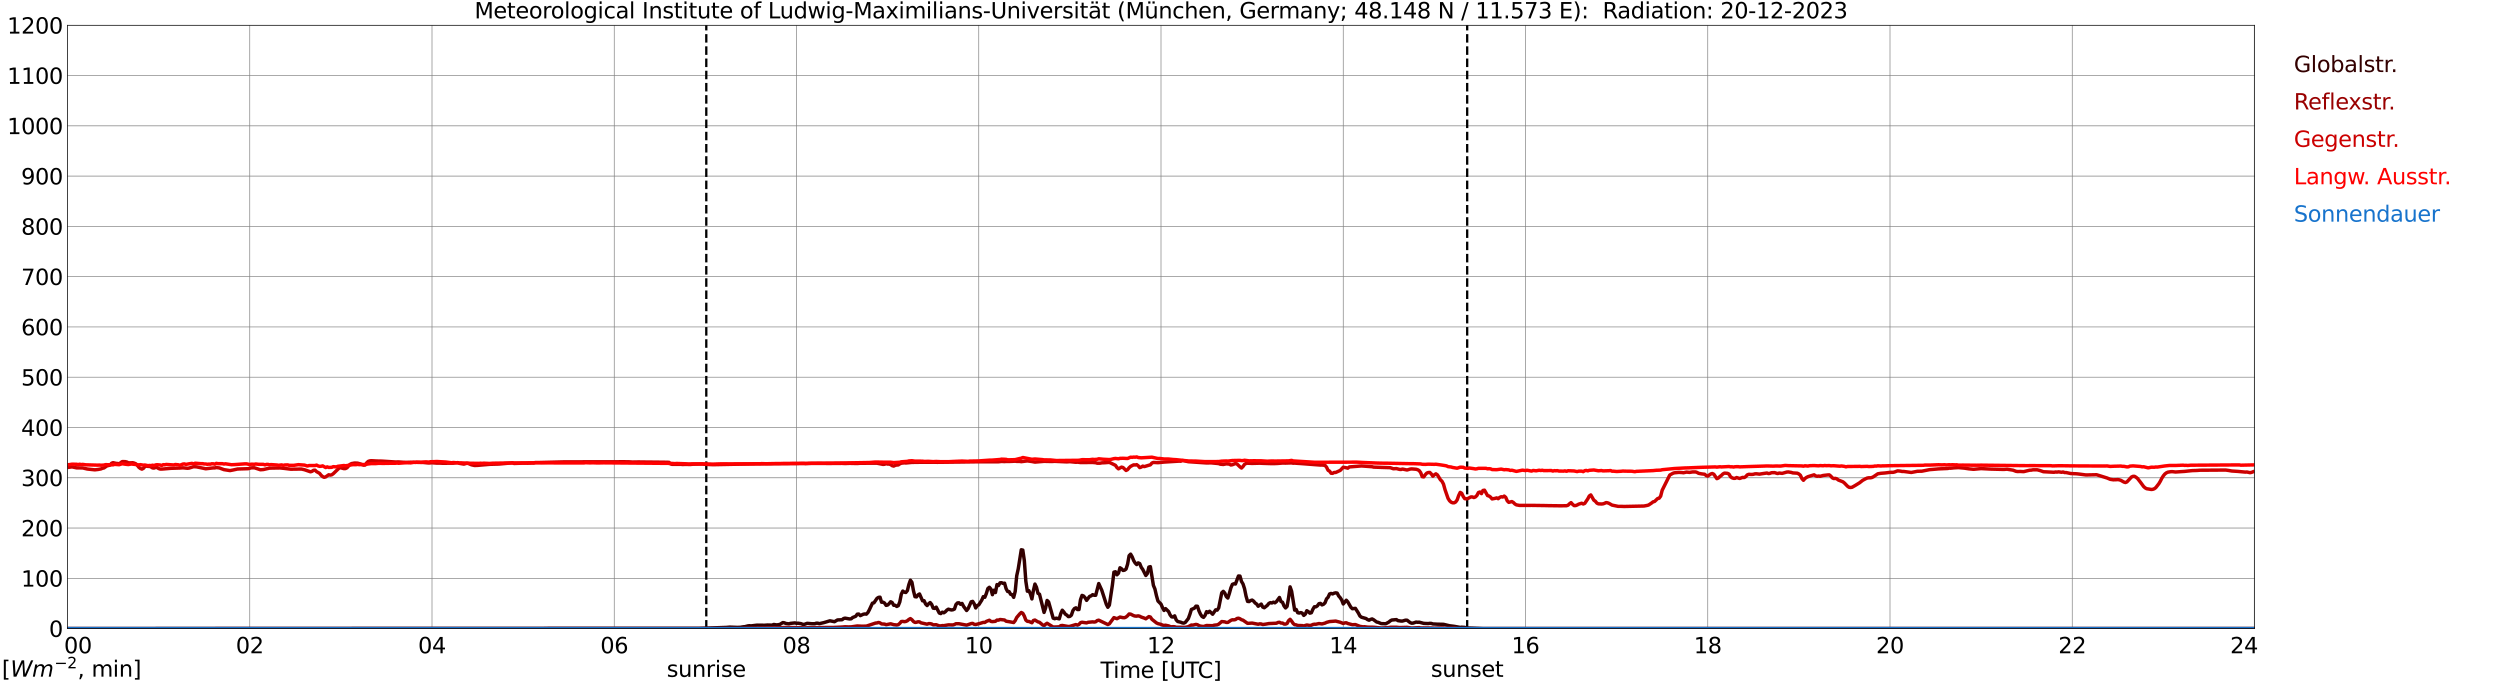 <?xml version="1.0" encoding="utf-8" standalone="no"?>
<!DOCTYPE svg PUBLIC "-//W3C//DTD SVG 1.1//EN"
  "http://www.w3.org/Graphics/SVG/1.1/DTD/svg11.dtd">
<svg xmlns:xlink="http://www.w3.org/1999/xlink" width="1085.4pt" height="296.64pt" viewBox="0 0 1085.4 296.64" xmlns="http://www.w3.org/2000/svg" version="1.1">
 <defs>
  <style type="text/css">*{stroke-linejoin: round; stroke-linecap: butt}</style>
 </defs>
 <g id="figure_1">
  <g id="patch_1">
   <path d="M 0 296.64 
L 1085.4 296.64 
L 1085.4 0 
L 0 0 
z
" style="fill: #ffffff"/>
  </g>
  <g id="axes_1">
   <g id="patch_2">
    <path d="M 29.306 272.909 
L 978.814 272.909 
L 978.814 10.976 
L 29.306 10.976 
z
" style="fill: #ffffff"/>
   </g>
   <g id="patch_3">
    <path d="M 978.814 272.909 
L 978.814 272.909 
L 978.814 10.976 
L 978.814 10.976 
z
" clip-path="url(#p517cf50864)" style="fill: #d3d3d3; opacity: 0.25; stroke: #d3d3d3; stroke-linejoin: miter"/>
   </g>
   <g id="matplotlib.axis_1">
    <g id="xtick_1">
     <g id="line2d_1">
      <path d="M 29.306 272.909 
L 29.306 10.976 
" clip-path="url(#p517cf50864)" style="fill: none; stroke: #808080; stroke-width: 0.3; stroke-linecap: square"/>
     </g>
     <g id="line2d_2"/>
     <g id="text_1">
      <!--    00 -->
      <g transform="translate(18.733 283.627) scale(0.095 -0.095)">
       <defs>
        <path id="DejaVuSans-20" transform="scale(0.016)"/>
        <path id="DejaVuSans-30" d="M 2034 4250 
Q 1547 4250 1301 3770 
Q 1056 3291 1056 2328 
Q 1056 1369 1301 889 
Q 1547 409 2034 409 
Q 2525 409 2770 889 
Q 3016 1369 3016 2328 
Q 3016 3291 2770 3770 
Q 2525 4250 2034 4250 
z
M 2034 4750 
Q 2819 4750 3233 4129 
Q 3647 3509 3647 2328 
Q 3647 1150 3233 529 
Q 2819 -91 2034 -91 
Q 1250 -91 836 529 
Q 422 1150 422 2328 
Q 422 3509 836 4129 
Q 1250 4750 2034 4750 
z
" transform="scale(0.016)"/>
       </defs>
       <use xlink:href="#DejaVuSans-20"/>
       <use xlink:href="#DejaVuSans-20" transform="translate(31.787 0)"/>
       <use xlink:href="#DejaVuSans-20" transform="translate(63.574 0)"/>
       <use xlink:href="#DejaVuSans-30" transform="translate(95.361 0)"/>
       <use xlink:href="#DejaVuSans-30" transform="translate(158.984 0)"/>
      </g>
     </g>
    </g>
    <g id="xtick_2">
     <g id="line2d_3">
      <path d="M 108.431 272.909 
L 108.431 10.976 
" clip-path="url(#p517cf50864)" style="fill: none; stroke: #808080; stroke-width: 0.3; stroke-linecap: square"/>
     </g>
     <g id="line2d_4"/>
     <g id="text_2">
      <!-- 02 -->
      <g transform="translate(102.387 283.627) scale(0.095 -0.095)">
       <defs>
        <path id="DejaVuSans-32" d="M 1228 531 
L 3431 531 
L 3431 0 
L 469 0 
L 469 531 
Q 828 903 1448 1529 
Q 2069 2156 2228 2338 
Q 2531 2678 2651 2914 
Q 2772 3150 2772 3378 
Q 2772 3750 2511 3984 
Q 2250 4219 1831 4219 
Q 1534 4219 1204 4116 
Q 875 4013 500 3803 
L 500 4441 
Q 881 4594 1212 4672 
Q 1544 4750 1819 4750 
Q 2544 4750 2975 4387 
Q 3406 4025 3406 3419 
Q 3406 3131 3298 2873 
Q 3191 2616 2906 2266 
Q 2828 2175 2409 1742 
Q 1991 1309 1228 531 
z
" transform="scale(0.016)"/>
       </defs>
       <use xlink:href="#DejaVuSans-30"/>
       <use xlink:href="#DejaVuSans-32" transform="translate(63.623 0)"/>
      </g>
     </g>
    </g>
    <g id="xtick_3">
     <g id="line2d_5">
      <path d="M 187.557 272.909 
L 187.557 10.976 
" clip-path="url(#p517cf50864)" style="fill: none; stroke: #808080; stroke-width: 0.3; stroke-linecap: square"/>
     </g>
     <g id="line2d_6"/>
     <g id="text_3">
      <!-- 04 -->
      <g transform="translate(181.513 283.627) scale(0.095 -0.095)">
       <defs>
        <path id="DejaVuSans-34" d="M 2419 4116 
L 825 1625 
L 2419 1625 
L 2419 4116 
z
M 2253 4666 
L 3047 4666 
L 3047 1625 
L 3713 1625 
L 3713 1100 
L 3047 1100 
L 3047 0 
L 2419 0 
L 2419 1100 
L 313 1100 
L 313 1709 
L 2253 4666 
z
" transform="scale(0.016)"/>
       </defs>
       <use xlink:href="#DejaVuSans-30"/>
       <use xlink:href="#DejaVuSans-34" transform="translate(63.623 0)"/>
      </g>
     </g>
    </g>
    <g id="xtick_4">
     <g id="line2d_7">
      <path d="M 266.683 272.909 
L 266.683 10.976 
" clip-path="url(#p517cf50864)" style="fill: none; stroke: #808080; stroke-width: 0.3; stroke-linecap: square"/>
     </g>
     <g id="line2d_8"/>
     <g id="text_4">
      <!-- 06 -->
      <g transform="translate(260.638 283.627) scale(0.095 -0.095)">
       <defs>
        <path id="DejaVuSans-36" d="M 2113 2584 
Q 1688 2584 1439 2293 
Q 1191 2003 1191 1497 
Q 1191 994 1439 701 
Q 1688 409 2113 409 
Q 2538 409 2786 701 
Q 3034 994 3034 1497 
Q 3034 2003 2786 2293 
Q 2538 2584 2113 2584 
z
M 3366 4563 
L 3366 3988 
Q 3128 4100 2886 4159 
Q 2644 4219 2406 4219 
Q 1781 4219 1451 3797 
Q 1122 3375 1075 2522 
Q 1259 2794 1537 2939 
Q 1816 3084 2150 3084 
Q 2853 3084 3261 2657 
Q 3669 2231 3669 1497 
Q 3669 778 3244 343 
Q 2819 -91 2113 -91 
Q 1303 -91 875 529 
Q 447 1150 447 2328 
Q 447 3434 972 4092 
Q 1497 4750 2381 4750 
Q 2619 4750 2861 4703 
Q 3103 4656 3366 4563 
z
" transform="scale(0.016)"/>
       </defs>
       <use xlink:href="#DejaVuSans-30"/>
       <use xlink:href="#DejaVuSans-36" transform="translate(63.623 0)"/>
      </g>
     </g>
    </g>
    <g id="xtick_5">
     <g id="line2d_9">
      <path d="M 345.808 272.909 
L 345.808 10.976 
" clip-path="url(#p517cf50864)" style="fill: none; stroke: #808080; stroke-width: 0.3; stroke-linecap: square"/>
     </g>
     <g id="line2d_10"/>
     <g id="text_5">
      <!-- 08 -->
      <g transform="translate(339.764 283.627) scale(0.095 -0.095)">
       <defs>
        <path id="DejaVuSans-38" d="M 2034 2216 
Q 1584 2216 1326 1975 
Q 1069 1734 1069 1313 
Q 1069 891 1326 650 
Q 1584 409 2034 409 
Q 2484 409 2743 651 
Q 3003 894 3003 1313 
Q 3003 1734 2745 1975 
Q 2488 2216 2034 2216 
z
M 1403 2484 
Q 997 2584 770 2862 
Q 544 3141 544 3541 
Q 544 4100 942 4425 
Q 1341 4750 2034 4750 
Q 2731 4750 3128 4425 
Q 3525 4100 3525 3541 
Q 3525 3141 3298 2862 
Q 3072 2584 2669 2484 
Q 3125 2378 3379 2068 
Q 3634 1759 3634 1313 
Q 3634 634 3220 271 
Q 2806 -91 2034 -91 
Q 1263 -91 848 271 
Q 434 634 434 1313 
Q 434 1759 690 2068 
Q 947 2378 1403 2484 
z
M 1172 3481 
Q 1172 3119 1398 2916 
Q 1625 2713 2034 2713 
Q 2441 2713 2670 2916 
Q 2900 3119 2900 3481 
Q 2900 3844 2670 4047 
Q 2441 4250 2034 4250 
Q 1625 4250 1398 4047 
Q 1172 3844 1172 3481 
z
" transform="scale(0.016)"/>
       </defs>
       <use xlink:href="#DejaVuSans-30"/>
       <use xlink:href="#DejaVuSans-38" transform="translate(63.623 0)"/>
      </g>
     </g>
    </g>
    <g id="xtick_6">
     <g id="line2d_11">
      <path d="M 424.934 272.909 
L 424.934 10.976 
" clip-path="url(#p517cf50864)" style="fill: none; stroke: #808080; stroke-width: 0.3; stroke-linecap: square"/>
     </g>
     <g id="line2d_12"/>
     <g id="text_6">
      <!-- 10 -->
      <g transform="translate(418.89 283.627) scale(0.095 -0.095)">
       <defs>
        <path id="DejaVuSans-31" d="M 794 531 
L 1825 531 
L 1825 4091 
L 703 3866 
L 703 4441 
L 1819 4666 
L 2450 4666 
L 2450 531 
L 3481 531 
L 3481 0 
L 794 0 
L 794 531 
z
" transform="scale(0.016)"/>
       </defs>
       <use xlink:href="#DejaVuSans-31"/>
       <use xlink:href="#DejaVuSans-30" transform="translate(63.623 0)"/>
      </g>
     </g>
    </g>
    <g id="xtick_7">
     <g id="line2d_13">
      <path d="M 504.06 272.909 
L 504.06 10.976 
" clip-path="url(#p517cf50864)" style="fill: none; stroke: #808080; stroke-width: 0.3; stroke-linecap: square"/>
     </g>
     <g id="line2d_14"/>
     <g id="text_7">
      <!-- 12 -->
      <g transform="translate(498.015 283.627) scale(0.095 -0.095)">
       <use xlink:href="#DejaVuSans-31"/>
       <use xlink:href="#DejaVuSans-32" transform="translate(63.623 0)"/>
      </g>
     </g>
    </g>
    <g id="xtick_8">
     <g id="line2d_15">
      <path d="M 583.185 272.909 
L 583.185 10.976 
" clip-path="url(#p517cf50864)" style="fill: none; stroke: #808080; stroke-width: 0.3; stroke-linecap: square"/>
     </g>
     <g id="line2d_16"/>
     <g id="text_8">
      <!-- 14 -->
      <g transform="translate(577.141 283.627) scale(0.095 -0.095)">
       <use xlink:href="#DejaVuSans-31"/>
       <use xlink:href="#DejaVuSans-34" transform="translate(63.623 0)"/>
      </g>
     </g>
    </g>
    <g id="xtick_9">
     <g id="line2d_17">
      <path d="M 662.311 272.909 
L 662.311 10.976 
" clip-path="url(#p517cf50864)" style="fill: none; stroke: #808080; stroke-width: 0.3; stroke-linecap: square"/>
     </g>
     <g id="line2d_18"/>
     <g id="text_9">
      <!-- 16 -->
      <g transform="translate(656.267 283.627) scale(0.095 -0.095)">
       <use xlink:href="#DejaVuSans-31"/>
       <use xlink:href="#DejaVuSans-36" transform="translate(63.623 0)"/>
      </g>
     </g>
    </g>
    <g id="xtick_10">
     <g id="line2d_19">
      <path d="M 741.437 272.909 
L 741.437 10.976 
" clip-path="url(#p517cf50864)" style="fill: none; stroke: #808080; stroke-width: 0.3; stroke-linecap: square"/>
     </g>
     <g id="line2d_20"/>
     <g id="text_10">
      <!-- 18 -->
      <g transform="translate(735.392 283.627) scale(0.095 -0.095)">
       <use xlink:href="#DejaVuSans-31"/>
       <use xlink:href="#DejaVuSans-38" transform="translate(63.623 0)"/>
      </g>
     </g>
    </g>
    <g id="xtick_11">
     <g id="line2d_21">
      <path d="M 820.562 272.909 
L 820.562 10.976 
" clip-path="url(#p517cf50864)" style="fill: none; stroke: #808080; stroke-width: 0.3; stroke-linecap: square"/>
     </g>
     <g id="line2d_22"/>
     <g id="text_11">
      <!-- 20 -->
      <g transform="translate(814.518 283.627) scale(0.095 -0.095)">
       <use xlink:href="#DejaVuSans-32"/>
       <use xlink:href="#DejaVuSans-30" transform="translate(63.623 0)"/>
      </g>
     </g>
    </g>
    <g id="xtick_12">
     <g id="line2d_23">
      <path d="M 899.688 272.909 
L 899.688 10.976 
" clip-path="url(#p517cf50864)" style="fill: none; stroke: #808080; stroke-width: 0.3; stroke-linecap: square"/>
     </g>
     <g id="line2d_24"/>
     <g id="text_12">
      <!-- 22 -->
      <g transform="translate(893.644 283.627) scale(0.095 -0.095)">
       <use xlink:href="#DejaVuSans-32"/>
       <use xlink:href="#DejaVuSans-32" transform="translate(63.623 0)"/>
      </g>
     </g>
    </g>
    <g id="xtick_13">
     <g id="line2d_25">
      <path d="M 978.814 272.909 
L 978.814 10.976 
" clip-path="url(#p517cf50864)" style="fill: none; stroke: #808080; stroke-width: 0.3; stroke-linecap: square"/>
     </g>
     <g id="line2d_26"/>
     <g id="text_13">
      <!-- 24    -->
      <g transform="translate(968.241 283.627) scale(0.095 -0.095)">
       <use xlink:href="#DejaVuSans-32"/>
       <use xlink:href="#DejaVuSans-34" transform="translate(63.623 0)"/>
       <use xlink:href="#DejaVuSans-20" transform="translate(127.246 0)"/>
       <use xlink:href="#DejaVuSans-20" transform="translate(159.033 0)"/>
       <use xlink:href="#DejaVuSans-20" transform="translate(190.82 0)"/>
      </g>
     </g>
    </g>
    <g id="text_14">
     <!-- Time [UTC] -->
     <g transform="translate(477.806 294.322) scale(0.095 -0.095)">
      <defs>
       <path id="DejaVuSans-54" d="M -19 4666 
L 3928 4666 
L 3928 4134 
L 2272 4134 
L 2272 0 
L 1638 0 
L 1638 4134 
L -19 4134 
L -19 4666 
z
" transform="scale(0.016)"/>
       <path id="DejaVuSans-69" d="M 603 3500 
L 1178 3500 
L 1178 0 
L 603 0 
L 603 3500 
z
M 603 4863 
L 1178 4863 
L 1178 4134 
L 603 4134 
L 603 4863 
z
" transform="scale(0.016)"/>
       <path id="DejaVuSans-6d" d="M 3328 2828 
Q 3544 3216 3844 3400 
Q 4144 3584 4550 3584 
Q 5097 3584 5394 3201 
Q 5691 2819 5691 2113 
L 5691 0 
L 5113 0 
L 5113 2094 
Q 5113 2597 4934 2840 
Q 4756 3084 4391 3084 
Q 3944 3084 3684 2787 
Q 3425 2491 3425 1978 
L 3425 0 
L 2847 0 
L 2847 2094 
Q 2847 2600 2669 2842 
Q 2491 3084 2119 3084 
Q 1678 3084 1418 2786 
Q 1159 2488 1159 1978 
L 1159 0 
L 581 0 
L 581 3500 
L 1159 3500 
L 1159 2956 
Q 1356 3278 1631 3431 
Q 1906 3584 2284 3584 
Q 2666 3584 2933 3390 
Q 3200 3197 3328 2828 
z
" transform="scale(0.016)"/>
       <path id="DejaVuSans-65" d="M 3597 1894 
L 3597 1613 
L 953 1613 
Q 991 1019 1311 708 
Q 1631 397 2203 397 
Q 2534 397 2845 478 
Q 3156 559 3463 722 
L 3463 178 
Q 3153 47 2828 -22 
Q 2503 -91 2169 -91 
Q 1331 -91 842 396 
Q 353 884 353 1716 
Q 353 2575 817 3079 
Q 1281 3584 2069 3584 
Q 2775 3584 3186 3129 
Q 3597 2675 3597 1894 
z
M 3022 2063 
Q 3016 2534 2758 2815 
Q 2500 3097 2075 3097 
Q 1594 3097 1305 2825 
Q 1016 2553 972 2059 
L 3022 2063 
z
" transform="scale(0.016)"/>
       <path id="DejaVuSans-5b" d="M 550 4863 
L 1875 4863 
L 1875 4416 
L 1125 4416 
L 1125 -397 
L 1875 -397 
L 1875 -844 
L 550 -844 
L 550 4863 
z
" transform="scale(0.016)"/>
       <path id="DejaVuSans-55" d="M 556 4666 
L 1191 4666 
L 1191 1831 
Q 1191 1081 1462 751 
Q 1734 422 2344 422 
Q 2950 422 3222 751 
Q 3494 1081 3494 1831 
L 3494 4666 
L 4128 4666 
L 4128 1753 
Q 4128 841 3676 375 
Q 3225 -91 2344 -91 
Q 1459 -91 1007 375 
Q 556 841 556 1753 
L 556 4666 
z
" transform="scale(0.016)"/>
       <path id="DejaVuSans-43" d="M 4122 4306 
L 4122 3641 
Q 3803 3938 3442 4084 
Q 3081 4231 2675 4231 
Q 1875 4231 1450 3742 
Q 1025 3253 1025 2328 
Q 1025 1406 1450 917 
Q 1875 428 2675 428 
Q 3081 428 3442 575 
Q 3803 722 4122 1019 
L 4122 359 
Q 3791 134 3420 21 
Q 3050 -91 2638 -91 
Q 1578 -91 968 557 
Q 359 1206 359 2328 
Q 359 3453 968 4101 
Q 1578 4750 2638 4750 
Q 3056 4750 3426 4639 
Q 3797 4528 4122 4306 
z
" transform="scale(0.016)"/>
       <path id="DejaVuSans-5d" d="M 1947 4863 
L 1947 -844 
L 622 -844 
L 622 -397 
L 1369 -397 
L 1369 4416 
L 622 4416 
L 622 4863 
L 1947 4863 
z
" transform="scale(0.016)"/>
      </defs>
      <use xlink:href="#DejaVuSans-54"/>
      <use xlink:href="#DejaVuSans-69" transform="translate(57.959 0)"/>
      <use xlink:href="#DejaVuSans-6d" transform="translate(85.742 0)"/>
      <use xlink:href="#DejaVuSans-65" transform="translate(183.154 0)"/>
      <use xlink:href="#DejaVuSans-20" transform="translate(244.678 0)"/>
      <use xlink:href="#DejaVuSans-5b" transform="translate(276.465 0)"/>
      <use xlink:href="#DejaVuSans-55" transform="translate(315.479 0)"/>
      <use xlink:href="#DejaVuSans-54" transform="translate(388.672 0)"/>
      <use xlink:href="#DejaVuSans-43" transform="translate(443.881 0)"/>
      <use xlink:href="#DejaVuSans-5d" transform="translate(513.705 0)"/>
     </g>
    </g>
   </g>
   <g id="matplotlib.axis_2">
    <g id="ytick_1">
     <g id="line2d_27">
      <path d="M 29.306 272.909 
L 978.814 272.909 
" clip-path="url(#p517cf50864)" style="fill: none; stroke: #808080; stroke-width: 0.3; stroke-linecap: square"/>
     </g>
     <g id="line2d_28"/>
     <g id="text_15">
      <!-- 0 -->
      <g transform="translate(21.261 276.518) scale(0.095 -0.095)">
       <use xlink:href="#DejaVuSans-30"/>
      </g>
     </g>
    </g>
    <g id="ytick_2">
     <g id="line2d_29">
      <path d="M 29.306 251.081 
L 978.814 251.081 
" clip-path="url(#p517cf50864)" style="fill: none; stroke: #808080; stroke-width: 0.3; stroke-linecap: square"/>
     </g>
     <g id="line2d_30"/>
     <g id="text_16">
      <!-- 100 -->
      <g transform="translate(9.173 254.69) scale(0.095 -0.095)">
       <use xlink:href="#DejaVuSans-31"/>
       <use xlink:href="#DejaVuSans-30" transform="translate(63.623 0)"/>
       <use xlink:href="#DejaVuSans-30" transform="translate(127.246 0)"/>
      </g>
     </g>
    </g>
    <g id="ytick_3">
     <g id="line2d_31">
      <path d="M 29.306 229.253 
L 978.814 229.253 
" clip-path="url(#p517cf50864)" style="fill: none; stroke: #808080; stroke-width: 0.3; stroke-linecap: square"/>
     </g>
     <g id="line2d_32"/>
     <g id="text_17">
      <!-- 200 -->
      <g transform="translate(9.173 232.863) scale(0.095 -0.095)">
       <use xlink:href="#DejaVuSans-32"/>
       <use xlink:href="#DejaVuSans-30" transform="translate(63.623 0)"/>
       <use xlink:href="#DejaVuSans-30" transform="translate(127.246 0)"/>
      </g>
     </g>
    </g>
    <g id="ytick_4">
     <g id="line2d_33">
      <path d="M 29.306 207.426 
L 978.814 207.426 
" clip-path="url(#p517cf50864)" style="fill: none; stroke: #808080; stroke-width: 0.3; stroke-linecap: square"/>
     </g>
     <g id="line2d_34"/>
     <g id="text_18">
      <!-- 300 -->
      <g transform="translate(9.173 211.035) scale(0.095 -0.095)">
       <defs>
        <path id="DejaVuSans-33" d="M 2597 2516 
Q 3050 2419 3304 2112 
Q 3559 1806 3559 1356 
Q 3559 666 3084 287 
Q 2609 -91 1734 -91 
Q 1441 -91 1130 -33 
Q 819 25 488 141 
L 488 750 
Q 750 597 1062 519 
Q 1375 441 1716 441 
Q 2309 441 2620 675 
Q 2931 909 2931 1356 
Q 2931 1769 2642 2001 
Q 2353 2234 1838 2234 
L 1294 2234 
L 1294 2753 
L 1863 2753 
Q 2328 2753 2575 2939 
Q 2822 3125 2822 3475 
Q 2822 3834 2567 4026 
Q 2313 4219 1838 4219 
Q 1578 4219 1281 4162 
Q 984 4106 628 3988 
L 628 4550 
Q 988 4650 1302 4700 
Q 1616 4750 1894 4750 
Q 2613 4750 3031 4423 
Q 3450 4097 3450 3541 
Q 3450 3153 3228 2886 
Q 3006 2619 2597 2516 
z
" transform="scale(0.016)"/>
       </defs>
       <use xlink:href="#DejaVuSans-33"/>
       <use xlink:href="#DejaVuSans-30" transform="translate(63.623 0)"/>
       <use xlink:href="#DejaVuSans-30" transform="translate(127.246 0)"/>
      </g>
     </g>
    </g>
    <g id="ytick_5">
     <g id="line2d_35">
      <path d="M 29.306 185.598 
L 978.814 185.598 
" clip-path="url(#p517cf50864)" style="fill: none; stroke: #808080; stroke-width: 0.3; stroke-linecap: square"/>
     </g>
     <g id="line2d_36"/>
     <g id="text_19">
      <!-- 400 -->
      <g transform="translate(9.173 189.207) scale(0.095 -0.095)">
       <use xlink:href="#DejaVuSans-34"/>
       <use xlink:href="#DejaVuSans-30" transform="translate(63.623 0)"/>
       <use xlink:href="#DejaVuSans-30" transform="translate(127.246 0)"/>
      </g>
     </g>
    </g>
    <g id="ytick_6">
     <g id="line2d_37">
      <path d="M 29.306 163.77 
L 978.814 163.77 
" clip-path="url(#p517cf50864)" style="fill: none; stroke: #808080; stroke-width: 0.3; stroke-linecap: square"/>
     </g>
     <g id="line2d_38"/>
     <g id="text_20">
      <!-- 500 -->
      <g transform="translate(9.173 167.379) scale(0.095 -0.095)">
       <defs>
        <path id="DejaVuSans-35" d="M 691 4666 
L 3169 4666 
L 3169 4134 
L 1269 4134 
L 1269 2991 
Q 1406 3038 1543 3061 
Q 1681 3084 1819 3084 
Q 2600 3084 3056 2656 
Q 3513 2228 3513 1497 
Q 3513 744 3044 326 
Q 2575 -91 1722 -91 
Q 1428 -91 1123 -41 
Q 819 9 494 109 
L 494 744 
Q 775 591 1075 516 
Q 1375 441 1709 441 
Q 2250 441 2565 725 
Q 2881 1009 2881 1497 
Q 2881 1984 2565 2268 
Q 2250 2553 1709 2553 
Q 1456 2553 1204 2497 
Q 953 2441 691 2322 
L 691 4666 
z
" transform="scale(0.016)"/>
       </defs>
       <use xlink:href="#DejaVuSans-35"/>
       <use xlink:href="#DejaVuSans-30" transform="translate(63.623 0)"/>
       <use xlink:href="#DejaVuSans-30" transform="translate(127.246 0)"/>
      </g>
     </g>
    </g>
    <g id="ytick_7">
     <g id="line2d_39">
      <path d="M 29.306 141.942 
L 978.814 141.942 
" clip-path="url(#p517cf50864)" style="fill: none; stroke: #808080; stroke-width: 0.3; stroke-linecap: square"/>
     </g>
     <g id="line2d_40"/>
     <g id="text_21">
      <!-- 600 -->
      <g transform="translate(9.173 145.551) scale(0.095 -0.095)">
       <use xlink:href="#DejaVuSans-36"/>
       <use xlink:href="#DejaVuSans-30" transform="translate(63.623 0)"/>
       <use xlink:href="#DejaVuSans-30" transform="translate(127.246 0)"/>
      </g>
     </g>
    </g>
    <g id="ytick_8">
     <g id="line2d_41">
      <path d="M 29.306 120.114 
L 978.814 120.114 
" clip-path="url(#p517cf50864)" style="fill: none; stroke: #808080; stroke-width: 0.3; stroke-linecap: square"/>
     </g>
     <g id="line2d_42"/>
     <g id="text_22">
      <!-- 700 -->
      <g transform="translate(9.173 123.724) scale(0.095 -0.095)">
       <defs>
        <path id="DejaVuSans-37" d="M 525 4666 
L 3525 4666 
L 3525 4397 
L 1831 0 
L 1172 0 
L 2766 4134 
L 525 4134 
L 525 4666 
z
" transform="scale(0.016)"/>
       </defs>
       <use xlink:href="#DejaVuSans-37"/>
       <use xlink:href="#DejaVuSans-30" transform="translate(63.623 0)"/>
       <use xlink:href="#DejaVuSans-30" transform="translate(127.246 0)"/>
      </g>
     </g>
    </g>
    <g id="ytick_9">
     <g id="line2d_43">
      <path d="M 29.306 98.287 
L 978.814 98.287 
" clip-path="url(#p517cf50864)" style="fill: none; stroke: #808080; stroke-width: 0.3; stroke-linecap: square"/>
     </g>
     <g id="line2d_44"/>
     <g id="text_23">
      <!-- 800 -->
      <g transform="translate(9.173 101.896) scale(0.095 -0.095)">
       <use xlink:href="#DejaVuSans-38"/>
       <use xlink:href="#DejaVuSans-30" transform="translate(63.623 0)"/>
       <use xlink:href="#DejaVuSans-30" transform="translate(127.246 0)"/>
      </g>
     </g>
    </g>
    <g id="ytick_10">
     <g id="line2d_45">
      <path d="M 29.306 76.459 
L 978.814 76.459 
" clip-path="url(#p517cf50864)" style="fill: none; stroke: #808080; stroke-width: 0.3; stroke-linecap: square"/>
     </g>
     <g id="line2d_46"/>
     <g id="text_24">
      <!-- 900 -->
      <g transform="translate(9.173 80.068) scale(0.095 -0.095)">
       <defs>
        <path id="DejaVuSans-39" d="M 703 97 
L 703 672 
Q 941 559 1184 500 
Q 1428 441 1663 441 
Q 2288 441 2617 861 
Q 2947 1281 2994 2138 
Q 2813 1869 2534 1725 
Q 2256 1581 1919 1581 
Q 1219 1581 811 2004 
Q 403 2428 403 3163 
Q 403 3881 828 4315 
Q 1253 4750 1959 4750 
Q 2769 4750 3195 4129 
Q 3622 3509 3622 2328 
Q 3622 1225 3098 567 
Q 2575 -91 1691 -91 
Q 1453 -91 1209 -44 
Q 966 3 703 97 
z
M 1959 2075 
Q 2384 2075 2632 2365 
Q 2881 2656 2881 3163 
Q 2881 3666 2632 3958 
Q 2384 4250 1959 4250 
Q 1534 4250 1286 3958 
Q 1038 3666 1038 3163 
Q 1038 2656 1286 2365 
Q 1534 2075 1959 2075 
z
" transform="scale(0.016)"/>
       </defs>
       <use xlink:href="#DejaVuSans-39"/>
       <use xlink:href="#DejaVuSans-30" transform="translate(63.623 0)"/>
       <use xlink:href="#DejaVuSans-30" transform="translate(127.246 0)"/>
      </g>
     </g>
    </g>
    <g id="ytick_11">
     <g id="line2d_47">
      <path d="M 29.306 54.631 
L 978.814 54.631 
" clip-path="url(#p517cf50864)" style="fill: none; stroke: #808080; stroke-width: 0.3; stroke-linecap: square"/>
     </g>
     <g id="line2d_48"/>
     <g id="text_25">
      <!-- 1000 -->
      <g transform="translate(3.128 58.24) scale(0.095 -0.095)">
       <use xlink:href="#DejaVuSans-31"/>
       <use xlink:href="#DejaVuSans-30" transform="translate(63.623 0)"/>
       <use xlink:href="#DejaVuSans-30" transform="translate(127.246 0)"/>
       <use xlink:href="#DejaVuSans-30" transform="translate(190.869 0)"/>
      </g>
     </g>
    </g>
    <g id="ytick_12">
     <g id="line2d_49">
      <path d="M 29.306 32.803 
L 978.814 32.803 
" clip-path="url(#p517cf50864)" style="fill: none; stroke: #808080; stroke-width: 0.3; stroke-linecap: square"/>
     </g>
     <g id="line2d_50"/>
     <g id="text_26">
      <!-- 1100 -->
      <g transform="translate(3.128 36.413) scale(0.095 -0.095)">
       <use xlink:href="#DejaVuSans-31"/>
       <use xlink:href="#DejaVuSans-31" transform="translate(63.623 0)"/>
       <use xlink:href="#DejaVuSans-30" transform="translate(127.246 0)"/>
       <use xlink:href="#DejaVuSans-30" transform="translate(190.869 0)"/>
      </g>
     </g>
    </g>
    <g id="ytick_13">
     <g id="line2d_51">
      <path d="M 29.306 10.976 
L 978.814 10.976 
" clip-path="url(#p517cf50864)" style="fill: none; stroke: #808080; stroke-width: 0.3; stroke-linecap: square"/>
     </g>
     <g id="line2d_52"/>
     <g id="text_27">
      <!-- 1200 -->
      <g transform="translate(3.128 14.585) scale(0.095 -0.095)">
       <use xlink:href="#DejaVuSans-31"/>
       <use xlink:href="#DejaVuSans-32" transform="translate(63.623 0)"/>
       <use xlink:href="#DejaVuSans-30" transform="translate(127.246 0)"/>
       <use xlink:href="#DejaVuSans-30" transform="translate(190.869 0)"/>
      </g>
     </g>
    </g>
   </g>
   <g id="line2d_53">
    <path d="M 306.641 272.909 
L 306.641 10.976 
" clip-path="url(#p517cf50864)" style="fill: none; stroke-dasharray: 3.7,1.6; stroke-dashoffset: 0; stroke: #000000"/>
   </g>
   <g id="line2d_54">
    <path d="M 636.991 272.909 
L 636.991 10.976 
" clip-path="url(#p517cf50864)" style="fill: none; stroke-dasharray: 3.7,1.6; stroke-dashoffset: 0; stroke: #000000"/>
   </g>
   <g id="line2d_55">
    <path d="M 29.306 272.909 
L 303.608 272.815 
L 315.477 272.389 
L 316.796 272.269 
L 320.093 272.389 
L 321.411 272.35 
L 322.73 272.127 
L 323.39 272.086 
L 324.708 271.741 
L 325.368 271.66 
L 326.027 271.741 
L 328.665 271.418 
L 331.961 271.457 
L 333.28 271.357 
L 335.258 271.418 
L 335.918 271.112 
L 337.236 271.315 
L 338.555 271.112 
L 339.874 270.303 
L 340.533 270.403 
L 341.193 270.687 
L 342.512 270.85 
L 343.171 270.647 
L 345.149 270.444 
L 345.808 270.626 
L 346.468 270.567 
L 347.787 270.767 
L 348.446 271.032 
L 349.105 271.112 
L 350.424 270.626 
L 352.402 270.789 
L 353.721 270.809 
L 354.38 270.567 
L 355.04 270.567 
L 355.699 270.767 
L 357.677 270.322 
L 360.315 269.532 
L 362.293 269.916 
L 363.612 269.148 
L 365.59 269.067 
L 366.249 268.539 
L 366.909 268.377 
L 368.227 268.62 
L 368.887 268.722 
L 369.546 268.661 
L 370.206 268.094 
L 371.524 267.565 
L 372.184 266.655 
L 372.843 266.594 
L 373.502 267.282 
L 374.821 266.675 
L 375.481 266.553 
L 376.14 266.633 
L 376.799 265.946 
L 377.459 264.708 
L 378.777 261.871 
L 379.437 261.709 
L 380.756 259.784 
L 381.415 259.358 
L 382.074 259.277 
L 382.734 261.467 
L 383.393 261.445 
L 384.053 261.831 
L 384.712 262.824 
L 385.371 262.682 
L 386.031 262.074 
L 386.69 261.264 
L 387.349 261.609 
L 388.009 262.783 
L 388.668 262.783 
L 389.328 263.289 
L 389.987 262.966 
L 390.646 261.344 
L 391.306 257.981 
L 391.965 256.623 
L 392.624 257.088 
L 393.284 257.23 
L 393.943 256.42 
L 394.603 253.764 
L 395.262 251.9 
L 395.921 252.812 
L 396.581 256.44 
L 397.24 259.055 
L 397.899 259.155 
L 398.559 258.265 
L 399.218 257.878 
L 400.537 260.858 
L 401.196 260.797 
L 401.856 262.235 
L 402.515 262.905 
L 403.175 262.135 
L 403.834 261.609 
L 404.493 262.399 
L 405.153 264.04 
L 405.812 264.141 
L 406.471 263.595 
L 407.79 266.147 
L 408.45 266.391 
L 409.109 265.782 
L 409.768 266.046 
L 410.428 265.601 
L 411.087 264.891 
L 411.746 264.485 
L 413.065 264.83 
L 413.725 264.73 
L 414.384 264.424 
L 415.043 262.46 
L 415.703 261.77 
L 416.362 261.709 
L 417.022 262.357 
L 417.681 261.993 
L 418.34 263.25 
L 419.659 265.053 
L 420.318 264.243 
L 421.637 261.283 
L 422.297 261.102 
L 422.956 262.154 
L 423.615 263.938 
L 424.275 262.885 
L 424.934 262.621 
L 426.253 260.535 
L 426.912 259.033 
L 427.572 259.317 
L 428.231 257.675 
L 428.89 255.508 
L 429.55 254.979 
L 430.209 255.75 
L 430.869 258.182 
L 431.528 256.256 
L 432.187 257.25 
L 432.847 253.805 
L 433.506 254.211 
L 434.165 253.054 
L 434.825 252.974 
L 435.484 253.299 
L 436.144 253.196 
L 436.803 255.569 
L 437.462 256.785 
L 438.122 256.865 
L 438.781 258.02 
L 439.44 258.182 
L 440.1 259.338 
L 440.759 256.765 
L 441.419 249.974 
L 442.078 246.975 
L 443.397 238.685 
L 444.056 238.827 
L 444.716 243.347 
L 445.375 252.325 
L 446.034 256.682 
L 446.694 256.459 
L 447.353 257.797 
L 448.012 260.026 
L 448.672 256.339 
L 449.331 253.583 
L 449.991 254.96 
L 450.65 257.614 
L 451.309 257.981 
L 453.287 265.885 
L 453.947 263.979 
L 454.606 260.696 
L 455.266 261.344 
L 457.244 268.377 
L 457.903 268.62 
L 458.563 268.377 
L 459.881 268.681 
L 460.541 266.411 
L 461.2 264.931 
L 461.859 265.682 
L 462.519 266.633 
L 463.178 267.059 
L 463.838 267.707 
L 464.497 267.626 
L 465.156 267.059 
L 465.816 265.114 
L 466.475 264.202 
L 467.134 263.898 
L 467.794 264.647 
L 468.453 264.627 
L 469.113 260.351 
L 469.772 258.507 
L 470.431 258.749 
L 471.091 259.5 
L 471.75 260.655 
L 473.069 258.913 
L 473.728 258.71 
L 474.388 258.182 
L 475.047 258.446 
L 475.706 258.446 
L 477.025 253.36 
L 478.344 256.256 
L 480.322 262.377 
L 480.981 263.654 
L 481.641 262.722 
L 482.96 253.967 
L 483.619 248.414 
L 484.278 248.23 
L 484.938 249.549 
L 485.597 248.859 
L 486.256 246.508 
L 486.916 246.934 
L 487.575 247.665 
L 488.235 247.543 
L 488.894 247.056 
L 489.553 244.947 
L 490.213 241.259 
L 490.872 240.591 
L 491.532 241.726 
L 492.191 243.367 
L 492.85 244.441 
L 493.51 245.111 
L 494.169 244.38 
L 494.828 244.705 
L 495.488 246.305 
L 496.147 247.239 
L 497.466 249.852 
L 498.125 249.023 
L 498.785 246.205 
L 499.444 246.021 
L 500.763 254.15 
L 501.422 255.73 
L 502.082 258.607 
L 502.741 260.938 
L 504.06 262.276 
L 504.719 263.796 
L 505.379 265.033 
L 506.038 264.243 
L 507.357 265.52 
L 508.016 266.978 
L 508.675 267.81 
L 509.335 267.891 
L 509.994 267.384 
L 510.654 269.126 
L 511.313 269.835 
L 512.632 270.141 
L 513.291 270.425 
L 513.95 270.545 
L 514.61 270.222 
L 515.929 268.539 
L 516.588 266.736 
L 517.247 264.608 
L 518.566 264.04 
L 519.226 263.169 
L 519.885 263.209 
L 520.544 265.215 
L 521.204 266.655 
L 521.863 267.648 
L 522.522 268.032 
L 523.182 267.181 
L 523.841 265.559 
L 524.501 265.946 
L 525.16 265.378 
L 526.479 266.675 
L 527.797 264.769 
L 528.457 264.891 
L 529.116 263.918 
L 530.435 257.372 
L 531.094 256.743 
L 531.754 257.494 
L 532.413 259.013 
L 533.073 259.642 
L 533.732 257.656 
L 534.391 255.263 
L 535.051 253.703 
L 535.71 253.441 
L 536.369 253.561 
L 537.688 250.075 
L 538.348 250.116 
L 539.007 252.447 
L 539.666 253.541 
L 540.326 255.588 
L 540.985 258.81 
L 541.644 261.102 
L 542.304 261.183 
L 542.963 260.735 
L 543.623 260.535 
L 544.282 261 
L 544.941 261.809 
L 545.601 262.257 
L 546.26 263.209 
L 547.579 262.276 
L 548.238 263.573 
L 548.898 263.857 
L 550.216 262.824 
L 550.876 261.993 
L 551.535 261.648 
L 552.195 261.79 
L 552.854 261.445 
L 553.513 261.709 
L 554.173 261.203 
L 555.491 259.4 
L 556.151 261.161 
L 556.81 261.486 
L 557.47 263.067 
L 558.129 263.938 
L 558.788 263.289 
L 559.448 259.5 
L 560.107 254.798 
L 560.766 256.682 
L 562.085 264.891 
L 562.745 264.608 
L 563.404 266.005 
L 564.063 266.168 
L 564.723 265.946 
L 565.382 266.188 
L 566.042 267.181 
L 566.701 266.655 
L 567.36 265.156 
L 568.02 265.54 
L 568.679 266.208 
L 569.338 266.027 
L 569.998 264.527 
L 570.657 263.431 
L 571.317 263.473 
L 571.976 263.006 
L 572.635 262.093 
L 573.295 261.973 
L 573.954 262.621 
L 574.613 262.357 
L 575.273 261.709 
L 575.932 260.006 
L 576.592 259.317 
L 577.251 257.878 
L 577.91 257.636 
L 578.57 257.859 
L 579.229 257.533 
L 579.889 257.391 
L 580.548 257.494 
L 581.207 258.749 
L 581.867 259.5 
L 582.526 260.535 
L 583.185 262.215 
L 584.504 260.594 
L 585.164 261.325 
L 586.482 263.634 
L 587.142 264.282 
L 588.46 264.121 
L 589.779 266.208 
L 590.439 267.465 
L 591.098 267.971 
L 593.076 268.539 
L 593.736 269.006 
L 594.395 269.268 
L 595.054 268.925 
L 595.714 268.722 
L 596.373 269.067 
L 597.692 270.058 
L 598.351 270.2 
L 599.67 270.748 
L 601.648 270.809 
L 602.967 270.08 
L 603.626 269.532 
L 604.286 269.187 
L 606.264 269.006 
L 606.923 269.451 
L 608.242 269.635 
L 608.901 269.635 
L 610.22 269.248 
L 610.879 269.248 
L 612.198 270.283 
L 612.858 270.567 
L 613.517 270.525 
L 614.836 270.08 
L 615.495 270.18 
L 616.154 270.119 
L 618.133 270.647 
L 620.111 270.728 
L 620.77 270.626 
L 621.429 270.667 
L 622.089 270.89 
L 624.067 270.992 
L 626.705 271.051 
L 629.342 271.68 
L 631.32 271.924 
L 633.958 272.389 
L 634.617 272.309 
L 635.936 272.389 
L 636.595 272.634 
L 639.233 272.715 
L 643.848 272.909 
L 978.154 272.909 
L 978.154 272.909 
" clip-path="url(#p517cf50864)" style="fill: none; stroke: #330000; stroke-width: 1.5; stroke-linecap: square"/>
   </g>
   <g id="line2d_56">
    <path d="M 29.306 272.909 
L 322.071 272.85 
L 324.049 272.747 
L 331.302 272.627 
L 338.555 272.525 
L 340.533 272.444 
L 344.49 272.464 
L 347.787 272.525 
L 349.105 272.586 
L 351.743 272.505 
L 358.996 272.424 
L 360.315 272.405 
L 361.634 272.424 
L 365.59 272.241 
L 366.909 272.121 
L 368.227 272.18 
L 369.546 272.16 
L 372.184 271.776 
L 374.162 271.876 
L 376.14 271.837 
L 380.096 270.519 
L 380.756 270.458 
L 381.415 270.235 
L 382.074 270.438 
L 382.734 270.883 
L 384.053 270.964 
L 384.712 271.228 
L 386.69 270.822 
L 388.009 271.208 
L 389.328 271.35 
L 389.987 271.208 
L 390.646 270.641 
L 391.306 269.851 
L 391.965 269.79 
L 392.624 269.91 
L 393.284 269.809 
L 393.943 269.506 
L 394.603 268.938 
L 395.262 268.574 
L 395.921 269.061 
L 396.581 269.829 
L 397.24 270.235 
L 397.899 270.154 
L 398.559 269.951 
L 399.218 269.993 
L 399.878 270.418 
L 401.196 270.702 
L 402.515 271.005 
L 403.175 270.741 
L 403.834 270.761 
L 404.493 270.903 
L 405.153 271.289 
L 406.471 271.228 
L 407.79 271.734 
L 408.45 271.734 
L 409.109 271.612 
L 409.768 271.634 
L 411.746 271.289 
L 413.725 271.328 
L 414.384 271.128 
L 415.043 270.783 
L 416.362 270.802 
L 419.659 271.411 
L 420.978 270.964 
L 421.637 270.722 
L 422.297 270.641 
L 422.956 271.045 
L 423.615 271.147 
L 425.593 270.619 
L 426.912 270.215 
L 427.572 270.255 
L 428.231 269.79 
L 429.55 269.283 
L 430.209 269.79 
L 430.869 269.89 
L 432.187 269.748 
L 432.847 269.202 
L 433.506 269.261 
L 434.165 268.958 
L 436.144 269.181 
L 436.803 269.709 
L 438.122 269.91 
L 440.1 270.276 
L 440.759 269.445 
L 441.419 268.087 
L 442.737 266.526 
L 443.397 265.917 
L 444.056 266.262 
L 444.716 267.478 
L 445.375 269.222 
L 446.034 269.768 
L 446.694 269.79 
L 448.012 270.377 
L 448.672 269.384 
L 449.331 269.202 
L 450.65 269.993 
L 451.309 270.174 
L 452.628 271.289 
L 453.287 271.654 
L 453.947 271.025 
L 454.606 270.599 
L 457.244 272.241 
L 459.881 272.14 
L 460.541 271.634 
L 461.2 271.553 
L 463.838 271.999 
L 464.497 271.937 
L 467.134 271.147 
L 467.794 271.411 
L 468.453 271.086 
L 469.113 270.335 
L 469.772 270.154 
L 471.75 270.438 
L 472.409 270.174 
L 474.388 269.993 
L 475.047 270.073 
L 475.706 269.951 
L 476.366 269.425 
L 477.025 269.261 
L 480.981 271.147 
L 481.641 270.822 
L 483.619 268.148 
L 484.938 268.613 
L 486.256 267.904 
L 487.575 268.168 
L 488.235 268.187 
L 488.894 267.884 
L 489.553 267.317 
L 490.213 266.566 
L 490.872 266.627 
L 492.191 267.297 
L 492.85 267.478 
L 493.51 267.5 
L 494.169 267.378 
L 494.828 267.559 
L 495.488 267.904 
L 496.807 268.351 
L 497.466 268.655 
L 498.785 267.701 
L 499.444 267.884 
L 500.103 268.858 
L 502.082 270.438 
L 502.741 270.761 
L 504.06 271.086 
L 504.719 271.411 
L 505.379 271.531 
L 506.038 271.451 
L 507.357 271.734 
L 508.016 272.018 
L 508.675 272.14 
L 509.335 272.06 
L 509.994 272.121 
L 510.654 272.322 
L 514.61 272.363 
L 515.929 272.079 
L 517.247 271.35 
L 517.907 271.411 
L 519.226 271.086 
L 519.885 271.228 
L 520.544 271.612 
L 521.204 271.837 
L 522.522 271.999 
L 523.841 271.573 
L 526.479 271.654 
L 527.138 271.431 
L 528.457 271.289 
L 529.116 270.986 
L 530.435 269.851 
L 531.754 269.993 
L 532.413 270.235 
L 533.073 270.235 
L 534.391 269.344 
L 535.051 269.08 
L 535.71 269.12 
L 536.369 268.999 
L 537.029 268.532 
L 537.688 268.39 
L 538.348 268.635 
L 539.007 269.061 
L 539.666 269.261 
L 541.644 270.641 
L 543.623 270.519 
L 546.26 271.025 
L 546.919 270.844 
L 547.579 270.903 
L 548.238 271.147 
L 549.557 270.964 
L 550.876 270.722 
L 554.173 270.58 
L 554.832 270.255 
L 555.491 270.154 
L 556.151 270.519 
L 556.81 270.499 
L 557.47 270.944 
L 558.129 270.964 
L 558.788 270.702 
L 559.448 269.484 
L 560.107 268.877 
L 560.766 269.667 
L 561.426 270.661 
L 562.085 271.228 
L 562.745 271.289 
L 563.404 271.553 
L 565.382 271.612 
L 566.042 271.754 
L 567.36 271.35 
L 568.679 271.553 
L 569.338 271.451 
L 569.998 271.128 
L 570.657 271.005 
L 571.317 271.025 
L 572.635 270.722 
L 573.954 270.883 
L 575.273 270.538 
L 575.932 270.215 
L 577.251 269.851 
L 579.229 269.709 
L 579.889 269.648 
L 581.867 270.154 
L 583.185 270.68 
L 583.845 270.438 
L 584.504 270.377 
L 585.164 270.702 
L 587.142 271.228 
L 588.46 271.167 
L 590.439 271.937 
L 591.757 272.14 
L 592.417 272.099 
L 593.736 272.282 
L 596.373 272.322 
L 599.67 272.647 
L 602.967 272.464 
L 603.626 272.343 
L 604.945 272.322 
L 606.264 272.322 
L 607.582 272.464 
L 610.879 272.363 
L 612.858 272.667 
L 616.154 272.485 
L 616.814 272.627 
L 618.133 272.605 
L 620.111 272.627 
L 621.429 272.647 
L 622.748 272.708 
L 624.726 272.627 
L 626.045 272.605 
L 626.705 272.627 
L 627.364 272.789 
L 628.023 272.688 
L 630.001 272.728 
L 631.32 272.647 
L 631.98 272.708 
L 632.639 272.909 
L 978.154 272.909 
L 978.154 272.909 
" clip-path="url(#p517cf50864)" style="fill: none; stroke: #990000; stroke-width: 1.5; stroke-linecap: square"/>
   </g>
   <g id="line2d_57">
    <path d="M 29.306 202.962 
L 31.284 202.704 
L 33.262 203.128 
L 35.9 203.158 
L 37.878 203.632 
L 41.175 203.983 
L 42.493 203.833 
L 43.812 203.593 
L 44.472 203.313 
L 45.131 203.167 
L 46.45 202.257 
L 47.768 201.953 
L 48.428 201.139 
L 49.087 200.864 
L 50.406 201.181 
L 51.065 201.22 
L 51.725 201.377 
L 53.043 200.408 
L 54.362 200.425 
L 55.022 200.574 
L 55.681 200.901 
L 56.34 200.958 
L 57.659 200.895 
L 58.319 201.08 
L 58.978 201.381 
L 59.637 202.021 
L 60.297 202.896 
L 60.956 203.394 
L 61.615 203.673 
L 62.275 203.328 
L 62.934 202.536 
L 63.594 202.37 
L 64.253 202.497 
L 64.912 202.477 
L 65.572 202.737 
L 66.231 203.154 
L 66.89 203.219 
L 67.55 202.942 
L 68.209 202.99 
L 68.869 203.42 
L 69.528 203.643 
L 70.187 203.662 
L 71.506 203.56 
L 74.144 203.328 
L 78.1 203.206 
L 79.419 203.108 
L 81.397 203.313 
L 82.056 203.235 
L 84.034 202.617 
L 85.353 202.693 
L 89.309 203.521 
L 91.288 203.294 
L 92.606 203.147 
L 93.266 203.154 
L 93.925 202.99 
L 95.244 203.165 
L 97.222 203.898 
L 99.86 204.313 
L 101.178 204.057 
L 103.156 203.627 
L 107.772 203.483 
L 109.091 203.119 
L 110.41 203.088 
L 111.728 203.51 
L 113.047 203.951 
L 114.366 203.852 
L 117.003 203.25 
L 118.982 203.213 
L 121.619 203.169 
L 123.597 203.379 
L 126.235 203.71 
L 130.85 203.643 
L 132.169 203.929 
L 134.807 204.841 
L 135.466 204.634 
L 136.125 204.175 
L 136.785 204.125 
L 137.444 204.765 
L 138.763 205.513 
L 139.422 206.341 
L 140.082 206.919 
L 140.741 207.227 
L 141.4 207.044 
L 142.719 206.129 
L 143.379 206.275 
L 144.038 206.133 
L 144.697 205.66 
L 147.335 203.123 
L 147.994 203.112 
L 149.313 203.468 
L 149.972 203.438 
L 150.632 203.108 
L 151.951 201.628 
L 152.61 201.277 
L 153.929 201.03 
L 155.247 201.078 
L 156.566 201.445 
L 157.885 201.964 
L 158.544 201.883 
L 159.204 200.945 
L 159.863 200.318 
L 160.523 200.096 
L 161.182 200.017 
L 163.819 200.155 
L 165.798 200.192 
L 171.732 200.576 
L 173.051 200.55 
L 175.029 200.685 
L 176.348 200.729 
L 178.326 200.672 
L 182.941 200.783 
L 183.601 200.768 
L 185.579 200.973 
L 186.238 201.021 
L 187.557 200.912 
L 189.535 201.071 
L 190.854 201.067 
L 192.173 201.137 
L 196.788 201.098 
L 198.767 200.834 
L 199.426 201.161 
L 200.745 201.388 
L 201.404 201.495 
L 202.723 201.117 
L 203.382 201.248 
L 204.701 201.809 
L 206.02 202.102 
L 207.339 202.052 
L 212.614 201.591 
L 216.57 201.484 
L 222.504 200.94 
L 223.164 201.218 
L 225.142 201.146 
L 227.12 201.065 
L 229.098 201.095 
L 231.076 201.01 
L 231.736 201.039 
L 232.395 200.801 
L 234.373 200.799 
L 244.923 200.521 
L 255.473 200.502 
L 258.77 200.486 
L 264.045 200.486 
L 271.298 200.473 
L 273.277 200.508 
L 274.595 200.6 
L 277.233 200.556 
L 279.87 200.591 
L 283.827 200.628 
L 288.442 200.676 
L 290.42 200.72 
L 291.08 201.386 
L 291.739 201.598 
L 295.696 201.6 
L 296.355 201.674 
L 297.674 201.613 
L 299.652 201.67 
L 300.971 201.543 
L 304.927 201.46 
L 306.246 201.598 
L 309.543 201.752 
L 326.027 201.421 
L 349.105 201.248 
L 349.765 201.312 
L 352.402 201.185 
L 360.315 201.213 
L 365.59 201.176 
L 366.909 201.242 
L 368.887 201.163 
L 372.184 201.237 
L 373.502 201.126 
L 380.756 201.109 
L 383.393 201.628 
L 384.053 201.563 
L 384.712 201.303 
L 385.371 201.491 
L 386.031 201.486 
L 386.69 201.704 
L 387.349 202.176 
L 388.009 202.357 
L 388.668 202.036 
L 389.328 201.89 
L 389.987 201.864 
L 390.646 201.39 
L 391.306 201.1 
L 392.624 200.954 
L 393.284 201.013 
L 395.921 200.757 
L 399.878 200.7 
L 407.131 200.716 
L 408.45 200.705 
L 414.384 200.624 
L 416.362 200.607 
L 422.956 200.515 
L 424.275 200.495 
L 433.506 200.491 
L 434.825 200.334 
L 436.144 200.404 
L 436.803 200.34 
L 438.122 200.358 
L 440.759 200.235 
L 441.419 200.316 
L 442.737 200.334 
L 443.397 200.438 
L 446.034 200.109 
L 448.012 200.375 
L 449.331 200.633 
L 453.287 200.292 
L 456.584 200.369 
L 457.903 200.294 
L 463.178 200.534 
L 464.497 200.438 
L 467.134 200.711 
L 467.794 200.648 
L 469.113 200.825 
L 474.388 200.786 
L 475.706 200.892 
L 476.366 201.1 
L 477.685 201.091 
L 478.344 200.949 
L 479.663 200.899 
L 481.641 200.742 
L 484.278 202.021 
L 484.938 202.984 
L 485.597 203.549 
L 486.916 202.809 
L 487.575 202.979 
L 488.894 204.25 
L 489.553 203.903 
L 490.213 203.08 
L 490.872 202.475 
L 492.191 201.811 
L 492.85 201.879 
L 493.51 201.737 
L 494.169 202.226 
L 494.828 203.012 
L 495.488 202.783 
L 496.147 202.37 
L 496.807 202.593 
L 498.785 201.988 
L 499.444 201.82 
L 500.103 201.045 
L 500.763 200.77 
L 502.741 200.877 
L 505.379 200.622 
L 511.972 200.205 
L 512.632 200.251 
L 513.291 199.947 
L 513.95 200.013 
L 515.929 200.456 
L 523.841 200.995 
L 525.819 200.958 
L 529.116 201.274 
L 529.776 201.534 
L 531.094 201.656 
L 532.413 201.386 
L 533.732 201.504 
L 534.391 201.879 
L 535.051 201.766 
L 536.369 201.25 
L 537.029 201.419 
L 538.348 202.695 
L 539.007 203.195 
L 539.666 202.54 
L 540.326 201.584 
L 540.985 201.213 
L 541.644 201.111 
L 543.623 201.196 
L 546.919 201.102 
L 548.238 201.168 
L 551.535 201.27 
L 553.513 201.27 
L 554.832 201.207 
L 556.81 201.039 
L 558.129 201.069 
L 560.766 200.975 
L 561.426 201.106 
L 562.085 201.074 
L 563.404 201.174 
L 564.723 201.255 
L 573.295 201.918 
L 573.954 201.894 
L 575.273 202.041 
L 575.932 202.822 
L 576.592 204.18 
L 577.251 204.551 
L 577.91 205.463 
L 578.57 205.507 
L 579.229 205.112 
L 579.889 205.136 
L 581.867 204.234 
L 583.185 202.855 
L 584.504 203.084 
L 585.164 203.272 
L 585.823 202.722 
L 591.098 202.298 
L 595.714 202.634 
L 596.373 202.811 
L 603.626 203.049 
L 604.945 203.523 
L 606.264 203.433 
L 607.582 203.78 
L 608.242 203.833 
L 608.901 203.641 
L 610.879 204.055 
L 612.198 203.662 
L 612.858 203.577 
L 614.836 203.734 
L 615.495 203.937 
L 616.154 204.311 
L 616.814 205.227 
L 617.473 206.947 
L 618.133 207.05 
L 618.792 206.096 
L 619.451 205.4 
L 620.111 205.149 
L 620.77 205.118 
L 621.429 205.778 
L 622.089 206.753 
L 622.748 206.135 
L 623.408 205.721 
L 624.067 206.179 
L 625.386 208.307 
L 626.045 208.945 
L 626.705 210.18 
L 627.364 212.573 
L 628.683 216.375 
L 629.342 217.416 
L 630.001 218.012 
L 630.661 218.294 
L 631.32 218.309 
L 631.98 217.953 
L 632.639 217.045 
L 633.298 215.142 
L 633.958 213.786 
L 634.617 214.159 
L 635.276 215.565 
L 635.936 216.502 
L 636.595 216.563 
L 637.255 216.449 
L 638.573 215.759 
L 639.233 215.755 
L 639.892 216.004 
L 640.552 215.766 
L 641.211 215.12 
L 641.87 213.847 
L 642.53 213.609 
L 643.189 214.314 
L 643.848 212.926 
L 644.508 212.819 
L 645.827 215.161 
L 646.486 215.353 
L 647.145 215.836 
L 647.805 216.613 
L 649.123 216.364 
L 649.783 216.165 
L 650.442 216.512 
L 651.102 215.969 
L 651.761 215.655 
L 652.42 215.792 
L 653.08 215.386 
L 653.739 215.954 
L 654.399 217.46 
L 655.058 218.104 
L 656.377 217.763 
L 657.036 218.143 
L 657.695 218.8 
L 658.355 219.191 
L 659.674 219.429 
L 662.311 219.435 
L 664.949 219.411 
L 670.883 219.498 
L 672.202 219.531 
L 677.477 219.599 
L 680.114 219.564 
L 680.774 219.348 
L 681.433 218.704 
L 682.092 218.226 
L 682.752 218.968 
L 683.411 219.509 
L 684.071 219.498 
L 684.73 219.256 
L 685.389 218.887 
L 686.708 218.481 
L 687.368 218.82 
L 688.027 218.558 
L 689.346 216.602 
L 690.005 215.34 
L 690.664 214.882 
L 691.983 217.163 
L 692.643 217.621 
L 693.302 218.435 
L 693.961 218.748 
L 695.28 218.817 
L 695.939 218.754 
L 696.599 218.545 
L 697.258 218.204 
L 697.918 218.294 
L 698.577 218.547 
L 699.896 219.3 
L 702.533 219.843 
L 703.852 219.841 
L 705.171 219.889 
L 713.743 219.697 
L 715.062 219.45 
L 715.721 219.274 
L 717.04 218.401 
L 717.699 217.879 
L 718.358 217.715 
L 719.677 216.449 
L 720.337 216.294 
L 720.996 215.395 
L 721.655 212.845 
L 724.952 206.236 
L 726.271 205.5 
L 726.93 205.278 
L 728.909 205.086 
L 730.227 205.16 
L 730.887 205.256 
L 732.205 204.963 
L 733.524 205.101 
L 734.843 204.896 
L 736.162 204.891 
L 736.821 205.123 
L 737.48 205.498 
L 738.799 205.745 
L 740.118 205.895 
L 740.777 206.502 
L 741.437 206.688 
L 742.756 205.773 
L 743.415 205.577 
L 744.074 205.898 
L 745.393 207.803 
L 746.052 207.539 
L 746.712 206.88 
L 747.371 206.395 
L 748.031 205.764 
L 748.69 205.402 
L 750.009 205.509 
L 750.668 205.85 
L 751.327 206.98 
L 751.987 207.443 
L 752.646 207.677 
L 753.306 207.677 
L 753.965 207.336 
L 755.284 207.733 
L 756.602 207.262 
L 757.262 207.345 
L 757.921 206.941 
L 758.581 206.184 
L 759.24 205.93 
L 760.559 205.985 
L 761.218 205.922 
L 761.878 205.734 
L 762.537 205.69 
L 763.856 205.854 
L 765.174 205.644 
L 767.153 205.361 
L 767.812 205.62 
L 768.471 205.496 
L 769.131 205.236 
L 770.449 205.193 
L 771.768 205.603 
L 772.428 205.38 
L 773.746 205.518 
L 775.725 204.957 
L 776.384 204.898 
L 777.703 205.105 
L 778.362 205.321 
L 780.34 205.448 
L 781 205.773 
L 781.659 206.354 
L 782.318 207.779 
L 782.978 208.519 
L 783.637 207.757 
L 784.296 207.281 
L 784.956 206.95 
L 787.593 206.144 
L 788.253 206.598 
L 788.912 206.786 
L 789.572 206.666 
L 790.231 206.793 
L 791.55 206.43 
L 793.528 206.201 
L 794.187 206.166 
L 794.847 206.69 
L 795.506 207.456 
L 796.165 207.775 
L 796.825 207.681 
L 797.484 207.893 
L 798.143 208.414 
L 800.122 209.187 
L 800.781 209.717 
L 802.1 211.079 
L 802.759 211.555 
L 803.419 211.645 
L 804.078 211.56 
L 805.397 210.807 
L 807.375 209.589 
L 808.694 208.547 
L 810.012 207.836 
L 810.672 207.552 
L 811.331 207.445 
L 811.99 207.456 
L 812.65 207.336 
L 813.309 207.026 
L 815.287 205.697 
L 816.606 205.487 
L 818.584 205.328 
L 820.562 205.072 
L 821.881 205.07 
L 822.541 204.924 
L 823.859 204.422 
L 825.178 204.557 
L 825.837 204.704 
L 826.497 204.682 
L 829.794 205.123 
L 831.112 204.874 
L 832.431 204.614 
L 834.409 204.566 
L 837.706 203.909 
L 840.344 203.693 
L 841.663 203.575 
L 845.619 203.396 
L 846.278 203.248 
L 846.938 203.274 
L 848.256 203.132 
L 850.235 203.016 
L 852.872 203.254 
L 854.85 203.562 
L 856.828 203.756 
L 860.125 203.446 
L 864.082 203.656 
L 866.719 203.728 
L 870.016 203.809 
L 871.335 203.7 
L 873.972 204.13 
L 875.291 204.634 
L 875.95 204.717 
L 877.269 204.695 
L 878.588 204.771 
L 879.907 204.448 
L 881.225 204.136 
L 881.885 204.119 
L 882.544 203.979 
L 884.522 203.975 
L 885.841 204.333 
L 887.16 204.804 
L 891.775 205.04 
L 892.435 204.915 
L 893.094 204.974 
L 893.754 204.856 
L 895.072 205.042 
L 895.732 204.913 
L 896.391 205.173 
L 897.051 205.162 
L 899.029 205.588 
L 901.666 205.705 
L 902.985 205.86 
L 905.622 206.205 
L 910.238 206.109 
L 912.216 206.712 
L 914.854 207.543 
L 916.173 208.098 
L 917.491 208.307 
L 918.81 208.268 
L 919.469 208.214 
L 920.129 208.32 
L 920.788 208.543 
L 922.107 209.29 
L 922.766 209.495 
L 923.426 209.224 
L 925.404 207.1 
L 926.063 206.81 
L 926.723 206.803 
L 927.382 207.203 
L 928.041 207.738 
L 929.36 209.434 
L 930.679 211.232 
L 931.338 211.824 
L 931.998 212.182 
L 933.316 212.387 
L 933.976 212.507 
L 934.635 212.442 
L 935.295 212.204 
L 935.954 211.71 
L 937.273 210.021 
L 937.932 208.925 
L 938.592 207.607 
L 939.251 206.568 
L 939.91 205.782 
L 940.57 205.282 
L 941.229 204.987 
L 942.548 204.78 
L 943.207 204.771 
L 944.526 204.931 
L 946.504 204.793 
L 948.482 204.666 
L 949.801 204.52 
L 951.779 204.319 
L 953.757 204.258 
L 955.076 204.158 
L 966.285 204.077 
L 967.604 204.26 
L 968.923 204.492 
L 971.561 204.66 
L 974.857 204.974 
L 975.517 204.92 
L 976.836 205.219 
L 977.495 205.096 
L 978.154 204.845 
L 978.154 204.845 
" clip-path="url(#p517cf50864)" style="fill: none; stroke: #cc0000; stroke-width: 1.5; stroke-linecap: square"/>
   </g>
   <g id="line2d_58">
    <path d="M 29.306 201.746 
L 29.965 201.746 
L 31.284 201.528 
L 33.262 201.567 
L 33.921 201.707 
L 34.581 201.543 
L 35.24 201.7 
L 35.9 201.617 
L 37.218 201.803 
L 42.493 201.947 
L 43.153 201.903 
L 43.812 201.99 
L 45.131 201.91 
L 45.79 201.733 
L 49.087 201.818 
L 49.747 201.608 
L 51.725 201.763 
L 53.043 201.34 
L 54.362 201.541 
L 55.681 201.691 
L 57 201.462 
L 58.319 201.606 
L 60.297 201.842 
L 60.956 201.733 
L 62.275 201.951 
L 62.934 201.888 
L 64.253 202.172 
L 64.912 202.071 
L 65.572 202.15 
L 66.231 201.958 
L 66.89 202.124 
L 67.55 201.849 
L 68.209 201.755 
L 69.528 201.879 
L 70.187 202.102 
L 70.847 201.739 
L 71.506 201.796 
L 72.166 201.65 
L 75.462 201.859 
L 76.122 201.665 
L 77.441 201.794 
L 78.1 202.01 
L 79.419 201.467 
L 80.078 201.414 
L 80.737 201.624 
L 82.056 201.37 
L 83.375 201.176 
L 84.034 201.421 
L 84.694 201.109 
L 87.331 201.312 
L 87.991 201.296 
L 88.65 201.436 
L 89.309 201.434 
L 89.969 201.573 
L 90.628 201.491 
L 91.288 201.53 
L 91.947 201.342 
L 92.606 201.364 
L 93.266 201.534 
L 93.925 201.168 
L 94.584 201.303 
L 96.563 201.309 
L 97.222 201.467 
L 97.881 201.364 
L 100.519 201.763 
L 101.838 201.704 
L 106.453 201.377 
L 107.113 201.399 
L 108.431 201.689 
L 109.091 201.519 
L 110.41 201.569 
L 111.069 201.447 
L 112.388 201.604 
L 114.366 201.604 
L 115.025 201.829 
L 115.685 201.63 
L 116.344 201.615 
L 117.003 201.809 
L 117.663 201.704 
L 120.3 201.888 
L 120.96 202.01 
L 122.278 201.829 
L 122.938 202.052 
L 123.597 201.879 
L 124.916 201.833 
L 125.575 202.041 
L 127.553 202.028 
L 129.532 201.739 
L 132.169 201.921 
L 133.488 202.329 
L 134.147 202.126 
L 136.785 202.119 
L 137.444 201.927 
L 138.104 202.285 
L 138.763 202.473 
L 139.422 202.427 
L 140.082 202.257 
L 141.4 202.99 
L 142.06 202.695 
L 142.719 202.946 
L 144.038 202.892 
L 144.697 202.599 
L 146.016 202.709 
L 146.676 202.449 
L 149.313 202.108 
L 149.972 202.222 
L 153.269 201.726 
L 154.588 201.739 
L 155.247 201.624 
L 155.907 201.733 
L 158.544 201.661 
L 159.863 201.434 
L 161.182 201.274 
L 163.16 201.274 
L 164.479 201.152 
L 166.457 201.196 
L 167.776 201.161 
L 171.732 201.124 
L 172.391 201.041 
L 173.051 201.137 
L 176.348 200.892 
L 177.666 200.934 
L 178.326 200.956 
L 179.645 200.735 
L 180.304 200.751 
L 180.963 200.641 
L 182.941 200.703 
L 184.92 200.51 
L 186.238 200.615 
L 186.898 200.452 
L 188.216 200.445 
L 189.535 200.362 
L 193.492 200.578 
L 196.129 200.916 
L 196.788 200.794 
L 199.426 201.019 
L 200.085 200.949 
L 203.382 201.106 
L 207.998 201.176 
L 208.657 201.104 
L 209.317 201.176 
L 209.976 201.087 
L 212.614 201.207 
L 213.932 201.1 
L 219.867 201.013 
L 226.461 200.969 
L 227.779 200.991 
L 229.757 200.916 
L 238.989 200.973 
L 251.517 200.991 
L 253.495 201.002 
L 254.155 200.884 
L 256.133 200.965 
L 257.451 200.923 
L 259.43 201.002 
L 262.067 200.943 
L 291.739 201.192 
L 293.058 201.277 
L 293.717 201.209 
L 295.036 201.255 
L 297.674 201.351 
L 298.992 201.447 
L 300.311 201.392 
L 304.927 201.399 
L 306.246 201.434 
L 309.543 201.51 
L 312.839 201.395 
L 314.818 201.392 
L 317.455 201.421 
L 318.774 201.403 
L 322.071 201.381 
L 324.708 201.408 
L 329.324 201.329 
L 329.983 201.364 
L 330.643 201.279 
L 332.621 201.34 
L 335.918 201.264 
L 338.555 201.235 
L 363.612 201.047 
L 377.459 200.803 
L 380.096 200.593 
L 383.393 200.655 
L 386.69 200.67 
L 388.009 200.838 
L 390.646 200.681 
L 391.306 200.491 
L 393.943 200.299 
L 394.603 200.115 
L 395.921 200.026 
L 397.24 200.203 
L 400.537 200.22 
L 401.196 200.323 
L 403.175 200.288 
L 405.153 200.412 
L 406.471 200.347 
L 408.45 200.441 
L 411.746 200.443 
L 413.725 200.345 
L 415.043 200.283 
L 417.681 200.174 
L 420.318 200.294 
L 420.978 200.183 
L 424.934 200.113 
L 426.912 199.963 
L 429.55 199.777 
L 430.869 199.749 
L 434.165 199.482 
L 434.825 199.341 
L 436.803 199.43 
L 437.462 199.631 
L 438.781 199.609 
L 440.1 199.576 
L 440.759 199.546 
L 442.737 199.057 
L 443.397 198.939 
L 444.056 198.629 
L 448.012 199.402 
L 449.331 199.275 
L 452.628 199.541 
L 453.287 199.664 
L 455.925 199.67 
L 458.563 199.939 
L 468.453 199.836 
L 469.772 199.574 
L 473.069 199.592 
L 474.388 199.406 
L 475.047 199.493 
L 476.366 199.399 
L 477.025 199.181 
L 479.003 199.384 
L 481.641 199.526 
L 482.3 199.452 
L 483.619 199.12 
L 484.278 199.041 
L 485.597 199.192 
L 486.256 198.996 
L 487.575 198.965 
L 489.553 199.059 
L 490.872 198.483 
L 491.532 198.557 
L 492.191 198.446 
L 492.85 198.494 
L 493.51 198.371 
L 494.169 198.64 
L 495.488 198.771 
L 500.103 198.491 
L 502.741 199.074 
L 503.4 199.046 
L 505.379 199.262 
L 507.357 199.292 
L 509.335 199.491 
L 510.654 199.568 
L 515.929 200.133 
L 519.226 200.181 
L 521.204 200.301 
L 523.182 200.412 
L 525.819 200.41 
L 529.116 200.384 
L 530.435 200.209 
L 532.413 200.129 
L 533.073 200.192 
L 535.051 199.943 
L 538.348 199.877 
L 539.007 199.993 
L 539.666 199.965 
L 540.326 199.823 
L 542.304 200.08 
L 544.282 200.035 
L 547.579 200.065 
L 550.216 200.238 
L 552.195 200.131 
L 553.513 200.174 
L 559.448 200.083 
L 560.766 199.882 
L 561.426 200.113 
L 570.657 200.685 
L 574.613 200.687 
L 589.12 200.644 
L 591.757 200.786 
L 597.692 201.028 
L 599.67 201.08 
L 602.967 201.117 
L 611.539 201.292 
L 613.517 201.305 
L 616.814 201.419 
L 617.473 201.576 
L 618.792 201.617 
L 620.111 201.521 
L 622.748 201.598 
L 623.408 201.545 
L 625.386 201.82 
L 627.364 202.137 
L 628.023 202.268 
L 628.683 202.593 
L 630.001 202.75 
L 630.661 202.951 
L 632.639 203.283 
L 633.958 202.822 
L 635.276 202.879 
L 635.936 203.226 
L 637.255 203.337 
L 637.914 203.191 
L 639.892 203.479 
L 640.552 203.606 
L 641.211 203.527 
L 641.87 203.328 
L 644.508 203.335 
L 645.167 203.324 
L 645.827 203.549 
L 646.486 203.477 
L 647.145 203.553 
L 647.805 203.865 
L 649.783 203.924 
L 651.761 203.656 
L 653.08 203.957 
L 653.739 203.874 
L 655.058 203.996 
L 655.717 204.252 
L 656.377 204.143 
L 658.355 204.66 
L 660.992 204.116 
L 662.311 204.317 
L 662.97 204.143 
L 664.949 204.533 
L 665.608 204.256 
L 666.927 204.407 
L 668.246 204.158 
L 668.905 204.287 
L 669.564 204.16 
L 670.224 204.326 
L 673.521 204.287 
L 674.18 204.529 
L 674.839 204.335 
L 675.499 204.396 
L 676.158 204.328 
L 676.817 204.516 
L 678.796 204.538 
L 679.455 204.429 
L 680.114 204.625 
L 680.774 204.37 
L 683.411 204.47 
L 684.73 204.745 
L 685.389 204.557 
L 686.708 204.538 
L 687.368 204.776 
L 688.027 204.35 
L 688.686 204.236 
L 689.346 204.442 
L 690.005 204.193 
L 691.983 204.051 
L 693.961 204.398 
L 695.28 204.287 
L 695.939 204.446 
L 698.577 204.361 
L 699.236 204.287 
L 699.896 204.586 
L 700.555 204.573 
L 701.874 204.708 
L 703.852 204.599 
L 704.511 204.512 
L 705.83 204.557 
L 708.468 204.594 
L 709.786 204.795 
L 710.446 204.64 
L 717.699 204.319 
L 719.018 204.18 
L 720.337 204.134 
L 720.996 204.106 
L 721.655 203.929 
L 726.93 203.414 
L 731.546 203.165 
L 732.865 203.13 
L 738.799 202.885 
L 742.756 202.774 
L 744.734 202.715 
L 745.393 202.815 
L 746.712 202.645 
L 747.371 202.726 
L 750.668 202.547 
L 751.327 202.682 
L 751.987 202.661 
L 752.646 202.772 
L 753.306 202.63 
L 754.624 202.597 
L 755.284 202.706 
L 758.581 202.578 
L 765.834 202.355 
L 767.153 202.3 
L 769.79 202.372 
L 771.109 202.316 
L 773.087 202.355 
L 775.065 202.067 
L 776.384 202.161 
L 782.318 202.287 
L 782.978 202.399 
L 783.637 202.224 
L 784.956 202.348 
L 785.615 202.191 
L 787.593 202.13 
L 789.572 202.246 
L 790.231 202.132 
L 791.55 202.215 
L 792.209 202.1 
L 792.868 202.182 
L 794.187 202.132 
L 794.847 202.231 
L 796.165 202.202 
L 798.803 202.403 
L 799.462 202.298 
L 800.781 202.484 
L 801.44 202.691 
L 802.1 202.527 
L 806.715 202.49 
L 807.375 202.455 
L 808.034 202.556 
L 810.672 202.466 
L 811.331 202.562 
L 812.65 202.512 
L 813.309 202.486 
L 813.969 202.327 
L 814.628 202.37 
L 815.287 202.231 
L 816.606 202.324 
L 817.265 202.259 
L 818.584 202.246 
L 820.562 202.176 
L 835.069 202.012 
L 835.728 201.907 
L 837.706 201.923 
L 841.663 201.77 
L 842.981 201.831 
L 844.3 201.774 
L 844.959 201.87 
L 846.278 201.768 
L 846.938 201.835 
L 847.597 201.763 
L 848.916 201.827 
L 849.575 201.798 
L 850.235 201.942 
L 852.213 201.921 
L 858.147 201.984 
L 860.125 201.947 
L 863.422 201.988 
L 878.588 202.156 
L 879.907 202.158 
L 883.204 202.154 
L 890.457 202.187 
L 891.116 202.281 
L 893.754 202.2 
L 897.051 202.224 
L 899.029 202.263 
L 912.876 202.331 
L 914.194 202.309 
L 914.854 202.294 
L 916.173 202.506 
L 917.491 202.431 
L 920.788 202.342 
L 921.448 202.462 
L 922.107 202.46 
L 923.426 202.717 
L 924.085 202.676 
L 924.745 202.375 
L 926.063 202.272 
L 929.36 202.523 
L 930.02 202.695 
L 930.679 202.639 
L 932.657 203.13 
L 933.976 202.84 
L 935.295 202.861 
L 935.954 202.752 
L 936.613 202.783 
L 939.91 202.296 
L 941.888 202.084 
L 944.526 202.093 
L 947.823 201.958 
L 948.482 202.052 
L 949.142 202.014 
L 949.801 202.089 
L 951.12 201.973 
L 972.22 201.846 
L 972.879 201.966 
L 974.198 201.934 
L 978.154 201.846 
L 978.154 201.846 
" clip-path="url(#p517cf50864)" style="fill: none; stroke: #ff0000; stroke-width: 1.5; stroke-linecap: square"/>
   </g>
   <g id="line2d_59">
    <path d="M 29.306 272.909 
L 978.154 272.909 
L 978.154 272.909 
" clip-path="url(#p517cf50864)" style="fill: none; stroke: #1773cc; stroke-width: 1.5; stroke-linecap: square"/>
   </g>
   <g id="patch_4">
    <path d="M 29.306 272.909 
L 29.306 10.976 
" style="fill: none; stroke: #000000; stroke-width: 0.3; stroke-linejoin: miter; stroke-linecap: square"/>
   </g>
   <g id="patch_5">
    <path d="M 978.814 272.909 
L 978.814 10.976 
" style="fill: none; stroke: #000000; stroke-width: 0.3; stroke-linejoin: miter; stroke-linecap: square"/>
   </g>
   <g id="patch_6">
    <path d="M 29.306 272.909 
L 978.814 272.909 
" style="fill: none; stroke: #000000; stroke-width: 0.3; stroke-linejoin: miter; stroke-linecap: square"/>
   </g>
   <g id="patch_7">
    <path d="M 29.306 10.976 
L 978.814 10.976 
" style="fill: none; stroke: #000000; stroke-width: 0.3; stroke-linejoin: miter; stroke-linecap: square"/>
   </g>
   <g id="text_28">
    <!-- sunrise -->
    <g transform="translate(289.477 293.863) scale(0.095 -0.095)">
     <defs>
      <path id="DejaVuSans-73" d="M 2834 3397 
L 2834 2853 
Q 2591 2978 2328 3040 
Q 2066 3103 1784 3103 
Q 1356 3103 1142 2972 
Q 928 2841 928 2578 
Q 928 2378 1081 2264 
Q 1234 2150 1697 2047 
L 1894 2003 
Q 2506 1872 2764 1633 
Q 3022 1394 3022 966 
Q 3022 478 2636 193 
Q 2250 -91 1575 -91 
Q 1294 -91 989 -36 
Q 684 19 347 128 
L 347 722 
Q 666 556 975 473 
Q 1284 391 1588 391 
Q 1994 391 2212 530 
Q 2431 669 2431 922 
Q 2431 1156 2273 1281 
Q 2116 1406 1581 1522 
L 1381 1569 
Q 847 1681 609 1914 
Q 372 2147 372 2553 
Q 372 3047 722 3315 
Q 1072 3584 1716 3584 
Q 2034 3584 2315 3537 
Q 2597 3491 2834 3397 
z
" transform="scale(0.016)"/>
      <path id="DejaVuSans-75" d="M 544 1381 
L 544 3500 
L 1119 3500 
L 1119 1403 
Q 1119 906 1312 657 
Q 1506 409 1894 409 
Q 2359 409 2629 706 
Q 2900 1003 2900 1516 
L 2900 3500 
L 3475 3500 
L 3475 0 
L 2900 0 
L 2900 538 
Q 2691 219 2414 64 
Q 2138 -91 1772 -91 
Q 1169 -91 856 284 
Q 544 659 544 1381 
z
M 1991 3584 
L 1991 3584 
z
" transform="scale(0.016)"/>
      <path id="DejaVuSans-6e" d="M 3513 2113 
L 3513 0 
L 2938 0 
L 2938 2094 
Q 2938 2591 2744 2837 
Q 2550 3084 2163 3084 
Q 1697 3084 1428 2787 
Q 1159 2491 1159 1978 
L 1159 0 
L 581 0 
L 581 3500 
L 1159 3500 
L 1159 2956 
Q 1366 3272 1645 3428 
Q 1925 3584 2291 3584 
Q 2894 3584 3203 3211 
Q 3513 2838 3513 2113 
z
" transform="scale(0.016)"/>
      <path id="DejaVuSans-72" d="M 2631 2963 
Q 2534 3019 2420 3045 
Q 2306 3072 2169 3072 
Q 1681 3072 1420 2755 
Q 1159 2438 1159 1844 
L 1159 0 
L 581 0 
L 581 3500 
L 1159 3500 
L 1159 2956 
Q 1341 3275 1631 3429 
Q 1922 3584 2338 3584 
Q 2397 3584 2469 3576 
Q 2541 3569 2628 3553 
L 2631 2963 
z
" transform="scale(0.016)"/>
     </defs>
     <use xlink:href="#DejaVuSans-73"/>
     <use xlink:href="#DejaVuSans-75" transform="translate(52.1 0)"/>
     <use xlink:href="#DejaVuSans-6e" transform="translate(115.479 0)"/>
     <use xlink:href="#DejaVuSans-72" transform="translate(178.857 0)"/>
     <use xlink:href="#DejaVuSans-69" transform="translate(219.971 0)"/>
     <use xlink:href="#DejaVuSans-73" transform="translate(247.754 0)"/>
     <use xlink:href="#DejaVuSans-65" transform="translate(299.854 0)"/>
    </g>
   </g>
   <g id="text_29">
    <!-- sunset -->
    <g transform="translate(621.236 293.863) scale(0.095 -0.095)">
     <defs>
      <path id="DejaVuSans-74" d="M 1172 4494 
L 1172 3500 
L 2356 3500 
L 2356 3053 
L 1172 3053 
L 1172 1153 
Q 1172 725 1289 603 
Q 1406 481 1766 481 
L 2356 481 
L 2356 0 
L 1766 0 
Q 1100 0 847 248 
Q 594 497 594 1153 
L 594 3053 
L 172 3053 
L 172 3500 
L 594 3500 
L 594 4494 
L 1172 4494 
z
" transform="scale(0.016)"/>
     </defs>
     <use xlink:href="#DejaVuSans-73"/>
     <use xlink:href="#DejaVuSans-75" transform="translate(52.1 0)"/>
     <use xlink:href="#DejaVuSans-6e" transform="translate(115.479 0)"/>
     <use xlink:href="#DejaVuSans-73" transform="translate(178.857 0)"/>
     <use xlink:href="#DejaVuSans-65" transform="translate(230.957 0)"/>
     <use xlink:href="#DejaVuSans-74" transform="translate(292.48 0)"/>
    </g>
   </g>
   <g id="text_30">
    <!-- [$Wm^{-2}$, min] -->
    <g transform="translate(0.821 293.863) scale(0.095 -0.095)">
     <defs>
      <path id="DejaVuSans-Oblique-57" d="M 616 4666 
L 1228 4666 
L 1453 697 
L 3213 4666 
L 3916 4666 
L 4147 697 
L 5888 4666 
L 6528 4666 
L 4453 0 
L 3659 0 
L 3444 3891 
L 1697 0 
L 903 0 
L 616 4666 
z
" transform="scale(0.016)"/>
      <path id="DejaVuSans-Oblique-6d" d="M 5747 2113 
L 5338 0 
L 4763 0 
L 5166 2094 
Q 5191 2228 5203 2325 
Q 5216 2422 5216 2491 
Q 5216 2772 5059 2928 
Q 4903 3084 4622 3084 
Q 4203 3084 3875 2770 
Q 3547 2456 3450 1953 
L 3066 0 
L 2491 0 
L 2900 2094 
Q 2925 2209 2937 2307 
Q 2950 2406 2950 2484 
Q 2950 2769 2794 2926 
Q 2638 3084 2363 3084 
Q 1938 3084 1609 2770 
Q 1281 2456 1184 1953 
L 800 0 
L 225 0 
L 909 3500 
L 1484 3500 
L 1375 2956 
Q 1609 3263 1923 3423 
Q 2238 3584 2597 3584 
Q 2978 3584 3223 3384 
Q 3469 3184 3519 2828 
Q 3781 3197 4126 3390 
Q 4472 3584 4856 3584 
Q 5306 3584 5551 3325 
Q 5797 3066 5797 2591 
Q 5797 2488 5784 2364 
Q 5772 2241 5747 2113 
z
" transform="scale(0.016)"/>
      <path id="DejaVuSans-2212" d="M 678 2272 
L 4684 2272 
L 4684 1741 
L 678 1741 
L 678 2272 
z
" transform="scale(0.016)"/>
      <path id="DejaVuSans-2c" d="M 750 794 
L 1409 794 
L 1409 256 
L 897 -744 
L 494 -744 
L 750 256 
L 750 794 
z
" transform="scale(0.016)"/>
     </defs>
     <use xlink:href="#DejaVuSans-5b" transform="translate(0 0.766)"/>
     <use xlink:href="#DejaVuSans-Oblique-57" transform="translate(39.014 0.766)"/>
     <use xlink:href="#DejaVuSans-Oblique-6d" transform="translate(137.891 0.766)"/>
     <use xlink:href="#DejaVuSans-2212" transform="translate(239.953 39.047) scale(0.7)"/>
     <use xlink:href="#DejaVuSans-32" transform="translate(298.605 39.047) scale(0.7)"/>
     <use xlink:href="#DejaVuSans-2c" transform="translate(345.875 0.766)"/>
     <use xlink:href="#DejaVuSans-20" transform="translate(377.663 0.766)"/>
     <use xlink:href="#DejaVuSans-6d" transform="translate(409.45 0.766)"/>
     <use xlink:href="#DejaVuSans-69" transform="translate(506.862 0.766)"/>
     <use xlink:href="#DejaVuSans-6e" transform="translate(534.645 0.766)"/>
     <use xlink:href="#DejaVuSans-5d" transform="translate(598.024 0.766)"/>
    </g>
   </g>
   <g id="text_31">
    <!-- Globalstr. -->
    <g style="fill: #330000" transform="translate(995.905 31.291) scale(0.095 -0.095)">
     <defs>
      <path id="DejaVuSans-47" d="M 3809 666 
L 3809 1919 
L 2778 1919 
L 2778 2438 
L 4434 2438 
L 4434 434 
Q 4069 175 3628 42 
Q 3188 -91 2688 -91 
Q 1594 -91 976 548 
Q 359 1188 359 2328 
Q 359 3472 976 4111 
Q 1594 4750 2688 4750 
Q 3144 4750 3555 4637 
Q 3966 4525 4313 4306 
L 4313 3634 
Q 3963 3931 3569 4081 
Q 3175 4231 2741 4231 
Q 1884 4231 1454 3753 
Q 1025 3275 1025 2328 
Q 1025 1384 1454 906 
Q 1884 428 2741 428 
Q 3075 428 3337 486 
Q 3600 544 3809 666 
z
" transform="scale(0.016)"/>
      <path id="DejaVuSans-6c" d="M 603 4863 
L 1178 4863 
L 1178 0 
L 603 0 
L 603 4863 
z
" transform="scale(0.016)"/>
      <path id="DejaVuSans-6f" d="M 1959 3097 
Q 1497 3097 1228 2736 
Q 959 2375 959 1747 
Q 959 1119 1226 758 
Q 1494 397 1959 397 
Q 2419 397 2687 759 
Q 2956 1122 2956 1747 
Q 2956 2369 2687 2733 
Q 2419 3097 1959 3097 
z
M 1959 3584 
Q 2709 3584 3137 3096 
Q 3566 2609 3566 1747 
Q 3566 888 3137 398 
Q 2709 -91 1959 -91 
Q 1206 -91 779 398 
Q 353 888 353 1747 
Q 353 2609 779 3096 
Q 1206 3584 1959 3584 
z
" transform="scale(0.016)"/>
      <path id="DejaVuSans-62" d="M 3116 1747 
Q 3116 2381 2855 2742 
Q 2594 3103 2138 3103 
Q 1681 3103 1420 2742 
Q 1159 2381 1159 1747 
Q 1159 1113 1420 752 
Q 1681 391 2138 391 
Q 2594 391 2855 752 
Q 3116 1113 3116 1747 
z
M 1159 2969 
Q 1341 3281 1617 3432 
Q 1894 3584 2278 3584 
Q 2916 3584 3314 3078 
Q 3713 2572 3713 1747 
Q 3713 922 3314 415 
Q 2916 -91 2278 -91 
Q 1894 -91 1617 61 
Q 1341 213 1159 525 
L 1159 0 
L 581 0 
L 581 4863 
L 1159 4863 
L 1159 2969 
z
" transform="scale(0.016)"/>
      <path id="DejaVuSans-61" d="M 2194 1759 
Q 1497 1759 1228 1600 
Q 959 1441 959 1056 
Q 959 750 1161 570 
Q 1363 391 1709 391 
Q 2188 391 2477 730 
Q 2766 1069 2766 1631 
L 2766 1759 
L 2194 1759 
z
M 3341 1997 
L 3341 0 
L 2766 0 
L 2766 531 
Q 2569 213 2275 61 
Q 1981 -91 1556 -91 
Q 1019 -91 701 211 
Q 384 513 384 1019 
Q 384 1609 779 1909 
Q 1175 2209 1959 2209 
L 2766 2209 
L 2766 2266 
Q 2766 2663 2505 2880 
Q 2244 3097 1772 3097 
Q 1472 3097 1187 3025 
Q 903 2953 641 2809 
L 641 3341 
Q 956 3463 1253 3523 
Q 1550 3584 1831 3584 
Q 2591 3584 2966 3190 
Q 3341 2797 3341 1997 
z
" transform="scale(0.016)"/>
      <path id="DejaVuSans-2e" d="M 684 794 
L 1344 794 
L 1344 0 
L 684 0 
L 684 794 
z
" transform="scale(0.016)"/>
     </defs>
     <use xlink:href="#DejaVuSans-47"/>
     <use xlink:href="#DejaVuSans-6c" transform="translate(77.49 0)"/>
     <use xlink:href="#DejaVuSans-6f" transform="translate(105.273 0)"/>
     <use xlink:href="#DejaVuSans-62" transform="translate(166.455 0)"/>
     <use xlink:href="#DejaVuSans-61" transform="translate(229.932 0)"/>
     <use xlink:href="#DejaVuSans-6c" transform="translate(291.211 0)"/>
     <use xlink:href="#DejaVuSans-73" transform="translate(318.994 0)"/>
     <use xlink:href="#DejaVuSans-74" transform="translate(371.094 0)"/>
     <use xlink:href="#DejaVuSans-72" transform="translate(410.303 0)"/>
     <use xlink:href="#DejaVuSans-2e" transform="translate(442.291 0)"/>
    </g>
   </g>
   <g id="text_32">
    <!-- Reflexstr. -->
    <g style="fill: #990000" transform="translate(995.905 47.531) scale(0.095 -0.095)">
     <defs>
      <path id="DejaVuSans-52" d="M 2841 2188 
Q 3044 2119 3236 1894 
Q 3428 1669 3622 1275 
L 4263 0 
L 3584 0 
L 2988 1197 
Q 2756 1666 2539 1819 
Q 2322 1972 1947 1972 
L 1259 1972 
L 1259 0 
L 628 0 
L 628 4666 
L 2053 4666 
Q 2853 4666 3247 4331 
Q 3641 3997 3641 3322 
Q 3641 2881 3436 2590 
Q 3231 2300 2841 2188 
z
M 1259 4147 
L 1259 2491 
L 2053 2491 
Q 2509 2491 2742 2702 
Q 2975 2913 2975 3322 
Q 2975 3731 2742 3939 
Q 2509 4147 2053 4147 
L 1259 4147 
z
" transform="scale(0.016)"/>
      <path id="DejaVuSans-66" d="M 2375 4863 
L 2375 4384 
L 1825 4384 
Q 1516 4384 1395 4259 
Q 1275 4134 1275 3809 
L 1275 3500 
L 2222 3500 
L 2222 3053 
L 1275 3053 
L 1275 0 
L 697 0 
L 697 3053 
L 147 3053 
L 147 3500 
L 697 3500 
L 697 3744 
Q 697 4328 969 4595 
Q 1241 4863 1831 4863 
L 2375 4863 
z
" transform="scale(0.016)"/>
      <path id="DejaVuSans-78" d="M 3513 3500 
L 2247 1797 
L 3578 0 
L 2900 0 
L 1881 1375 
L 863 0 
L 184 0 
L 1544 1831 
L 300 3500 
L 978 3500 
L 1906 2253 
L 2834 3500 
L 3513 3500 
z
" transform="scale(0.016)"/>
     </defs>
     <use xlink:href="#DejaVuSans-52"/>
     <use xlink:href="#DejaVuSans-65" transform="translate(64.982 0)"/>
     <use xlink:href="#DejaVuSans-66" transform="translate(126.506 0)"/>
     <use xlink:href="#DejaVuSans-6c" transform="translate(161.711 0)"/>
     <use xlink:href="#DejaVuSans-65" transform="translate(189.494 0)"/>
     <use xlink:href="#DejaVuSans-78" transform="translate(249.268 0)"/>
     <use xlink:href="#DejaVuSans-73" transform="translate(308.447 0)"/>
     <use xlink:href="#DejaVuSans-74" transform="translate(360.547 0)"/>
     <use xlink:href="#DejaVuSans-72" transform="translate(399.756 0)"/>
     <use xlink:href="#DejaVuSans-2e" transform="translate(431.744 0)"/>
    </g>
   </g>
   <g id="text_33">
    <!-- Gegenstr. -->
    <g style="fill: #cc0000" transform="translate(995.905 63.771) scale(0.095 -0.095)">
     <defs>
      <path id="DejaVuSans-67" d="M 2906 1791 
Q 2906 2416 2648 2759 
Q 2391 3103 1925 3103 
Q 1463 3103 1205 2759 
Q 947 2416 947 1791 
Q 947 1169 1205 825 
Q 1463 481 1925 481 
Q 2391 481 2648 825 
Q 2906 1169 2906 1791 
z
M 3481 434 
Q 3481 -459 3084 -895 
Q 2688 -1331 1869 -1331 
Q 1566 -1331 1297 -1286 
Q 1028 -1241 775 -1147 
L 775 -588 
Q 1028 -725 1275 -790 
Q 1522 -856 1778 -856 
Q 2344 -856 2625 -561 
Q 2906 -266 2906 331 
L 2906 616 
Q 2728 306 2450 153 
Q 2172 0 1784 0 
Q 1141 0 747 490 
Q 353 981 353 1791 
Q 353 2603 747 3093 
Q 1141 3584 1784 3584 
Q 2172 3584 2450 3431 
Q 2728 3278 2906 2969 
L 2906 3500 
L 3481 3500 
L 3481 434 
z
" transform="scale(0.016)"/>
     </defs>
     <use xlink:href="#DejaVuSans-47"/>
     <use xlink:href="#DejaVuSans-65" transform="translate(77.49 0)"/>
     <use xlink:href="#DejaVuSans-67" transform="translate(139.014 0)"/>
     <use xlink:href="#DejaVuSans-65" transform="translate(202.49 0)"/>
     <use xlink:href="#DejaVuSans-6e" transform="translate(264.014 0)"/>
     <use xlink:href="#DejaVuSans-73" transform="translate(327.393 0)"/>
     <use xlink:href="#DejaVuSans-74" transform="translate(379.492 0)"/>
     <use xlink:href="#DejaVuSans-72" transform="translate(418.701 0)"/>
     <use xlink:href="#DejaVuSans-2e" transform="translate(450.689 0)"/>
    </g>
   </g>
   <g id="text_34">
    <!-- Langw. Ausstr. -->
    <g style="fill: #ff0000" transform="translate(995.905 80.01) scale(0.095 -0.095)">
     <defs>
      <path id="DejaVuSans-4c" d="M 628 4666 
L 1259 4666 
L 1259 531 
L 3531 531 
L 3531 0 
L 628 0 
L 628 4666 
z
" transform="scale(0.016)"/>
      <path id="DejaVuSans-77" d="M 269 3500 
L 844 3500 
L 1563 769 
L 2278 3500 
L 2956 3500 
L 3675 769 
L 4391 3500 
L 4966 3500 
L 4050 0 
L 3372 0 
L 2619 2869 
L 1863 0 
L 1184 0 
L 269 3500 
z
" transform="scale(0.016)"/>
      <path id="DejaVuSans-41" d="M 2188 4044 
L 1331 1722 
L 3047 1722 
L 2188 4044 
z
M 1831 4666 
L 2547 4666 
L 4325 0 
L 3669 0 
L 3244 1197 
L 1141 1197 
L 716 0 
L 50 0 
L 1831 4666 
z
" transform="scale(0.016)"/>
     </defs>
     <use xlink:href="#DejaVuSans-4c"/>
     <use xlink:href="#DejaVuSans-61" transform="translate(55.713 0)"/>
     <use xlink:href="#DejaVuSans-6e" transform="translate(116.992 0)"/>
     <use xlink:href="#DejaVuSans-67" transform="translate(180.371 0)"/>
     <use xlink:href="#DejaVuSans-77" transform="translate(243.848 0)"/>
     <use xlink:href="#DejaVuSans-2e" transform="translate(316.51 0)"/>
     <use xlink:href="#DejaVuSans-20" transform="translate(348.297 0)"/>
     <use xlink:href="#DejaVuSans-41" transform="translate(380.084 0)"/>
     <use xlink:href="#DejaVuSans-75" transform="translate(448.492 0)"/>
     <use xlink:href="#DejaVuSans-73" transform="translate(511.871 0)"/>
     <use xlink:href="#DejaVuSans-73" transform="translate(563.971 0)"/>
     <use xlink:href="#DejaVuSans-74" transform="translate(616.07 0)"/>
     <use xlink:href="#DejaVuSans-72" transform="translate(655.279 0)"/>
     <use xlink:href="#DejaVuSans-2e" transform="translate(687.268 0)"/>
    </g>
   </g>
   <g id="text_35">
    <!-- Sonnendauer -->
    <g style="fill: #1773cc" transform="translate(995.905 96.25) scale(0.095 -0.095)">
     <defs>
      <path id="DejaVuSans-53" d="M 3425 4513 
L 3425 3897 
Q 3066 4069 2747 4153 
Q 2428 4238 2131 4238 
Q 1616 4238 1336 4038 
Q 1056 3838 1056 3469 
Q 1056 3159 1242 3001 
Q 1428 2844 1947 2747 
L 2328 2669 
Q 3034 2534 3370 2195 
Q 3706 1856 3706 1288 
Q 3706 609 3251 259 
Q 2797 -91 1919 -91 
Q 1588 -91 1214 -16 
Q 841 59 441 206 
L 441 856 
Q 825 641 1194 531 
Q 1563 422 1919 422 
Q 2459 422 2753 634 
Q 3047 847 3047 1241 
Q 3047 1584 2836 1778 
Q 2625 1972 2144 2069 
L 1759 2144 
Q 1053 2284 737 2584 
Q 422 2884 422 3419 
Q 422 4038 858 4394 
Q 1294 4750 2059 4750 
Q 2388 4750 2728 4690 
Q 3069 4631 3425 4513 
z
" transform="scale(0.016)"/>
      <path id="DejaVuSans-64" d="M 2906 2969 
L 2906 4863 
L 3481 4863 
L 3481 0 
L 2906 0 
L 2906 525 
Q 2725 213 2448 61 
Q 2172 -91 1784 -91 
Q 1150 -91 751 415 
Q 353 922 353 1747 
Q 353 2572 751 3078 
Q 1150 3584 1784 3584 
Q 2172 3584 2448 3432 
Q 2725 3281 2906 2969 
z
M 947 1747 
Q 947 1113 1208 752 
Q 1469 391 1925 391 
Q 2381 391 2643 752 
Q 2906 1113 2906 1747 
Q 2906 2381 2643 2742 
Q 2381 3103 1925 3103 
Q 1469 3103 1208 2742 
Q 947 2381 947 1747 
z
" transform="scale(0.016)"/>
     </defs>
     <use xlink:href="#DejaVuSans-53"/>
     <use xlink:href="#DejaVuSans-6f" transform="translate(63.477 0)"/>
     <use xlink:href="#DejaVuSans-6e" transform="translate(124.658 0)"/>
     <use xlink:href="#DejaVuSans-6e" transform="translate(188.037 0)"/>
     <use xlink:href="#DejaVuSans-65" transform="translate(251.416 0)"/>
     <use xlink:href="#DejaVuSans-6e" transform="translate(312.939 0)"/>
     <use xlink:href="#DejaVuSans-64" transform="translate(376.318 0)"/>
     <use xlink:href="#DejaVuSans-61" transform="translate(439.795 0)"/>
     <use xlink:href="#DejaVuSans-75" transform="translate(501.074 0)"/>
     <use xlink:href="#DejaVuSans-65" transform="translate(564.453 0)"/>
     <use xlink:href="#DejaVuSans-72" transform="translate(625.977 0)"/>
    </g>
   </g>
   <g id="text_36">
    <!-- Meteorological Institute of Ludwig-Maximilians-Universität (München, Germany; 48.148 N / 11.573 E):  Radiation: 20-12-2023 -->
    <g transform="translate(206.01 7.976) scale(0.095 -0.095)">
     <defs>
      <path id="DejaVuSans-4d" d="M 628 4666 
L 1569 4666 
L 2759 1491 
L 3956 4666 
L 4897 4666 
L 4897 0 
L 4281 0 
L 4281 4097 
L 3078 897 
L 2444 897 
L 1241 4097 
L 1241 0 
L 628 0 
L 628 4666 
z
" transform="scale(0.016)"/>
      <path id="DejaVuSans-63" d="M 3122 3366 
L 3122 2828 
Q 2878 2963 2633 3030 
Q 2388 3097 2138 3097 
Q 1578 3097 1268 2742 
Q 959 2388 959 1747 
Q 959 1106 1268 751 
Q 1578 397 2138 397 
Q 2388 397 2633 464 
Q 2878 531 3122 666 
L 3122 134 
Q 2881 22 2623 -34 
Q 2366 -91 2075 -91 
Q 1284 -91 818 406 
Q 353 903 353 1747 
Q 353 2603 823 3093 
Q 1294 3584 2113 3584 
Q 2378 3584 2631 3529 
Q 2884 3475 3122 3366 
z
" transform="scale(0.016)"/>
      <path id="DejaVuSans-49" d="M 628 4666 
L 1259 4666 
L 1259 0 
L 628 0 
L 628 4666 
z
" transform="scale(0.016)"/>
      <path id="DejaVuSans-2d" d="M 313 2009 
L 1997 2009 
L 1997 1497 
L 313 1497 
L 313 2009 
z
" transform="scale(0.016)"/>
      <path id="DejaVuSans-76" d="M 191 3500 
L 800 3500 
L 1894 563 
L 2988 3500 
L 3597 3500 
L 2284 0 
L 1503 0 
L 191 3500 
z
" transform="scale(0.016)"/>
      <path id="DejaVuSans-e4" d="M 2194 1759 
Q 1497 1759 1228 1600 
Q 959 1441 959 1056 
Q 959 750 1161 570 
Q 1363 391 1709 391 
Q 2188 391 2477 730 
Q 2766 1069 2766 1631 
L 2766 1759 
L 2194 1759 
z
M 3341 1997 
L 3341 0 
L 2766 0 
L 2766 531 
Q 2569 213 2275 61 
Q 1981 -91 1556 -91 
Q 1019 -91 701 211 
Q 384 513 384 1019 
Q 384 1609 779 1909 
Q 1175 2209 1959 2209 
L 2766 2209 
L 2766 2266 
Q 2766 2663 2505 2880 
Q 2244 3097 1772 3097 
Q 1472 3097 1187 3025 
Q 903 2953 641 2809 
L 641 3341 
Q 956 3463 1253 3523 
Q 1550 3584 1831 3584 
Q 2591 3584 2966 3190 
Q 3341 2797 3341 1997 
z
M 2150 4850 
L 2784 4850 
L 2784 4219 
L 2150 4219 
L 2150 4850 
z
M 928 4850 
L 1562 4850 
L 1562 4219 
L 928 4219 
L 928 4850 
z
" transform="scale(0.016)"/>
      <path id="DejaVuSans-28" d="M 1984 4856 
Q 1566 4138 1362 3434 
Q 1159 2731 1159 2009 
Q 1159 1288 1364 580 
Q 1569 -128 1984 -844 
L 1484 -844 
Q 1016 -109 783 600 
Q 550 1309 550 2009 
Q 550 2706 781 3412 
Q 1013 4119 1484 4856 
L 1984 4856 
z
" transform="scale(0.016)"/>
      <path id="DejaVuSans-fc" d="M 544 1381 
L 544 3500 
L 1119 3500 
L 1119 1403 
Q 1119 906 1312 657 
Q 1506 409 1894 409 
Q 2359 409 2629 706 
Q 2900 1003 2900 1516 
L 2900 3500 
L 3475 3500 
L 3475 0 
L 2900 0 
L 2900 538 
Q 2691 219 2414 64 
Q 2138 -91 1772 -91 
Q 1169 -91 856 284 
Q 544 659 544 1381 
z
M 1991 3584 
L 1991 3584 
z
M 2278 4850 
L 2912 4850 
L 2912 4219 
L 2278 4219 
L 2278 4850 
z
M 1056 4850 
L 1690 4850 
L 1690 4219 
L 1056 4219 
L 1056 4850 
z
" transform="scale(0.016)"/>
      <path id="DejaVuSans-68" d="M 3513 2113 
L 3513 0 
L 2938 0 
L 2938 2094 
Q 2938 2591 2744 2837 
Q 2550 3084 2163 3084 
Q 1697 3084 1428 2787 
Q 1159 2491 1159 1978 
L 1159 0 
L 581 0 
L 581 4863 
L 1159 4863 
L 1159 2956 
Q 1366 3272 1645 3428 
Q 1925 3584 2291 3584 
Q 2894 3584 3203 3211 
Q 3513 2838 3513 2113 
z
" transform="scale(0.016)"/>
      <path id="DejaVuSans-79" d="M 2059 -325 
Q 1816 -950 1584 -1140 
Q 1353 -1331 966 -1331 
L 506 -1331 
L 506 -850 
L 844 -850 
Q 1081 -850 1212 -737 
Q 1344 -625 1503 -206 
L 1606 56 
L 191 3500 
L 800 3500 
L 1894 763 
L 2988 3500 
L 3597 3500 
L 2059 -325 
z
" transform="scale(0.016)"/>
      <path id="DejaVuSans-3b" d="M 750 3309 
L 1409 3309 
L 1409 2516 
L 750 2516 
L 750 3309 
z
M 750 794 
L 1409 794 
L 1409 256 
L 897 -744 
L 494 -744 
L 750 256 
L 750 794 
z
" transform="scale(0.016)"/>
      <path id="DejaVuSans-4e" d="M 628 4666 
L 1478 4666 
L 3547 763 
L 3547 4666 
L 4159 4666 
L 4159 0 
L 3309 0 
L 1241 3903 
L 1241 0 
L 628 0 
L 628 4666 
z
" transform="scale(0.016)"/>
      <path id="DejaVuSans-2f" d="M 1625 4666 
L 2156 4666 
L 531 -594 
L 0 -594 
L 1625 4666 
z
" transform="scale(0.016)"/>
      <path id="DejaVuSans-45" d="M 628 4666 
L 3578 4666 
L 3578 4134 
L 1259 4134 
L 1259 2753 
L 3481 2753 
L 3481 2222 
L 1259 2222 
L 1259 531 
L 3634 531 
L 3634 0 
L 628 0 
L 628 4666 
z
" transform="scale(0.016)"/>
      <path id="DejaVuSans-29" d="M 513 4856 
L 1013 4856 
Q 1481 4119 1714 3412 
Q 1947 2706 1947 2009 
Q 1947 1309 1714 600 
Q 1481 -109 1013 -844 
L 513 -844 
Q 928 -128 1133 580 
Q 1338 1288 1338 2009 
Q 1338 2731 1133 3434 
Q 928 4138 513 4856 
z
" transform="scale(0.016)"/>
      <path id="DejaVuSans-3a" d="M 750 794 
L 1409 794 
L 1409 0 
L 750 0 
L 750 794 
z
M 750 3309 
L 1409 3309 
L 1409 2516 
L 750 2516 
L 750 3309 
z
" transform="scale(0.016)"/>
     </defs>
     <use xlink:href="#DejaVuSans-4d"/>
     <use xlink:href="#DejaVuSans-65" transform="translate(86.279 0)"/>
     <use xlink:href="#DejaVuSans-74" transform="translate(147.803 0)"/>
     <use xlink:href="#DejaVuSans-65" transform="translate(187.012 0)"/>
     <use xlink:href="#DejaVuSans-6f" transform="translate(248.535 0)"/>
     <use xlink:href="#DejaVuSans-72" transform="translate(309.717 0)"/>
     <use xlink:href="#DejaVuSans-6f" transform="translate(348.58 0)"/>
     <use xlink:href="#DejaVuSans-6c" transform="translate(409.762 0)"/>
     <use xlink:href="#DejaVuSans-6f" transform="translate(437.545 0)"/>
     <use xlink:href="#DejaVuSans-67" transform="translate(498.727 0)"/>
     <use xlink:href="#DejaVuSans-69" transform="translate(562.203 0)"/>
     <use xlink:href="#DejaVuSans-63" transform="translate(589.986 0)"/>
     <use xlink:href="#DejaVuSans-61" transform="translate(644.967 0)"/>
     <use xlink:href="#DejaVuSans-6c" transform="translate(706.246 0)"/>
     <use xlink:href="#DejaVuSans-20" transform="translate(734.029 0)"/>
     <use xlink:href="#DejaVuSans-49" transform="translate(765.816 0)"/>
     <use xlink:href="#DejaVuSans-6e" transform="translate(795.309 0)"/>
     <use xlink:href="#DejaVuSans-73" transform="translate(858.688 0)"/>
     <use xlink:href="#DejaVuSans-74" transform="translate(910.787 0)"/>
     <use xlink:href="#DejaVuSans-69" transform="translate(949.996 0)"/>
     <use xlink:href="#DejaVuSans-74" transform="translate(977.779 0)"/>
     <use xlink:href="#DejaVuSans-75" transform="translate(1016.988 0)"/>
     <use xlink:href="#DejaVuSans-74" transform="translate(1080.367 0)"/>
     <use xlink:href="#DejaVuSans-65" transform="translate(1119.576 0)"/>
     <use xlink:href="#DejaVuSans-20" transform="translate(1181.1 0)"/>
     <use xlink:href="#DejaVuSans-6f" transform="translate(1212.887 0)"/>
     <use xlink:href="#DejaVuSans-66" transform="translate(1274.068 0)"/>
     <use xlink:href="#DejaVuSans-20" transform="translate(1309.273 0)"/>
     <use xlink:href="#DejaVuSans-4c" transform="translate(1341.061 0)"/>
     <use xlink:href="#DejaVuSans-75" transform="translate(1395.023 0)"/>
     <use xlink:href="#DejaVuSans-64" transform="translate(1458.402 0)"/>
     <use xlink:href="#DejaVuSans-77" transform="translate(1521.879 0)"/>
     <use xlink:href="#DejaVuSans-69" transform="translate(1603.666 0)"/>
     <use xlink:href="#DejaVuSans-67" transform="translate(1631.449 0)"/>
     <use xlink:href="#DejaVuSans-2d" transform="translate(1694.926 0)"/>
     <use xlink:href="#DejaVuSans-4d" transform="translate(1731.01 0)"/>
     <use xlink:href="#DejaVuSans-61" transform="translate(1817.289 0)"/>
     <use xlink:href="#DejaVuSans-78" transform="translate(1878.568 0)"/>
     <use xlink:href="#DejaVuSans-69" transform="translate(1937.748 0)"/>
     <use xlink:href="#DejaVuSans-6d" transform="translate(1965.531 0)"/>
     <use xlink:href="#DejaVuSans-69" transform="translate(2062.943 0)"/>
     <use xlink:href="#DejaVuSans-6c" transform="translate(2090.727 0)"/>
     <use xlink:href="#DejaVuSans-69" transform="translate(2118.51 0)"/>
     <use xlink:href="#DejaVuSans-61" transform="translate(2146.293 0)"/>
     <use xlink:href="#DejaVuSans-6e" transform="translate(2207.572 0)"/>
     <use xlink:href="#DejaVuSans-73" transform="translate(2270.951 0)"/>
     <use xlink:href="#DejaVuSans-2d" transform="translate(2323.051 0)"/>
     <use xlink:href="#DejaVuSans-55" transform="translate(2359.135 0)"/>
     <use xlink:href="#DejaVuSans-6e" transform="translate(2432.328 0)"/>
     <use xlink:href="#DejaVuSans-69" transform="translate(2495.707 0)"/>
     <use xlink:href="#DejaVuSans-76" transform="translate(2523.49 0)"/>
     <use xlink:href="#DejaVuSans-65" transform="translate(2582.67 0)"/>
     <use xlink:href="#DejaVuSans-72" transform="translate(2644.193 0)"/>
     <use xlink:href="#DejaVuSans-73" transform="translate(2685.307 0)"/>
     <use xlink:href="#DejaVuSans-69" transform="translate(2737.406 0)"/>
     <use xlink:href="#DejaVuSans-74" transform="translate(2765.189 0)"/>
     <use xlink:href="#DejaVuSans-e4" transform="translate(2804.398 0)"/>
     <use xlink:href="#DejaVuSans-74" transform="translate(2865.678 0)"/>
     <use xlink:href="#DejaVuSans-20" transform="translate(2904.887 0)"/>
     <use xlink:href="#DejaVuSans-28" transform="translate(2936.674 0)"/>
     <use xlink:href="#DejaVuSans-4d" transform="translate(2975.688 0)"/>
     <use xlink:href="#DejaVuSans-fc" transform="translate(3061.967 0)"/>
     <use xlink:href="#DejaVuSans-6e" transform="translate(3125.346 0)"/>
     <use xlink:href="#DejaVuSans-63" transform="translate(3188.725 0)"/>
     <use xlink:href="#DejaVuSans-68" transform="translate(3243.705 0)"/>
     <use xlink:href="#DejaVuSans-65" transform="translate(3307.084 0)"/>
     <use xlink:href="#DejaVuSans-6e" transform="translate(3368.607 0)"/>
     <use xlink:href="#DejaVuSans-2c" transform="translate(3431.986 0)"/>
     <use xlink:href="#DejaVuSans-20" transform="translate(3463.773 0)"/>
     <use xlink:href="#DejaVuSans-47" transform="translate(3495.561 0)"/>
     <use xlink:href="#DejaVuSans-65" transform="translate(3573.051 0)"/>
     <use xlink:href="#DejaVuSans-72" transform="translate(3634.574 0)"/>
     <use xlink:href="#DejaVuSans-6d" transform="translate(3673.938 0)"/>
     <use xlink:href="#DejaVuSans-61" transform="translate(3771.35 0)"/>
     <use xlink:href="#DejaVuSans-6e" transform="translate(3832.629 0)"/>
     <use xlink:href="#DejaVuSans-79" transform="translate(3896.008 0)"/>
     <use xlink:href="#DejaVuSans-3b" transform="translate(3955.188 0)"/>
     <use xlink:href="#DejaVuSans-20" transform="translate(3988.879 0)"/>
     <use xlink:href="#DejaVuSans-34" transform="translate(4020.666 0)"/>
     <use xlink:href="#DejaVuSans-38" transform="translate(4084.289 0)"/>
     <use xlink:href="#DejaVuSans-2e" transform="translate(4147.912 0)"/>
     <use xlink:href="#DejaVuSans-31" transform="translate(4179.699 0)"/>
     <use xlink:href="#DejaVuSans-34" transform="translate(4243.322 0)"/>
     <use xlink:href="#DejaVuSans-38" transform="translate(4306.945 0)"/>
     <use xlink:href="#DejaVuSans-20" transform="translate(4370.568 0)"/>
     <use xlink:href="#DejaVuSans-4e" transform="translate(4402.355 0)"/>
     <use xlink:href="#DejaVuSans-20" transform="translate(4477.16 0)"/>
     <use xlink:href="#DejaVuSans-2f" transform="translate(4508.947 0)"/>
     <use xlink:href="#DejaVuSans-20" transform="translate(4542.639 0)"/>
     <use xlink:href="#DejaVuSans-31" transform="translate(4574.426 0)"/>
     <use xlink:href="#DejaVuSans-31" transform="translate(4638.049 0)"/>
     <use xlink:href="#DejaVuSans-2e" transform="translate(4701.672 0)"/>
     <use xlink:href="#DejaVuSans-35" transform="translate(4733.459 0)"/>
     <use xlink:href="#DejaVuSans-37" transform="translate(4797.082 0)"/>
     <use xlink:href="#DejaVuSans-33" transform="translate(4860.705 0)"/>
     <use xlink:href="#DejaVuSans-20" transform="translate(4924.328 0)"/>
     <use xlink:href="#DejaVuSans-45" transform="translate(4956.115 0)"/>
     <use xlink:href="#DejaVuSans-29" transform="translate(5019.299 0)"/>
     <use xlink:href="#DejaVuSans-3a" transform="translate(5058.312 0)"/>
     <use xlink:href="#DejaVuSans-20" transform="translate(5092.004 0)"/>
     <use xlink:href="#DejaVuSans-20" transform="translate(5123.791 0)"/>
     <use xlink:href="#DejaVuSans-52" transform="translate(5155.578 0)"/>
     <use xlink:href="#DejaVuSans-61" transform="translate(5222.811 0)"/>
     <use xlink:href="#DejaVuSans-64" transform="translate(5284.09 0)"/>
     <use xlink:href="#DejaVuSans-69" transform="translate(5347.566 0)"/>
     <use xlink:href="#DejaVuSans-61" transform="translate(5375.35 0)"/>
     <use xlink:href="#DejaVuSans-74" transform="translate(5436.629 0)"/>
     <use xlink:href="#DejaVuSans-69" transform="translate(5475.838 0)"/>
     <use xlink:href="#DejaVuSans-6f" transform="translate(5503.621 0)"/>
     <use xlink:href="#DejaVuSans-6e" transform="translate(5564.803 0)"/>
     <use xlink:href="#DejaVuSans-3a" transform="translate(5628.182 0)"/>
     <use xlink:href="#DejaVuSans-20" transform="translate(5661.873 0)"/>
     <use xlink:href="#DejaVuSans-32" transform="translate(5693.66 0)"/>
     <use xlink:href="#DejaVuSans-30" transform="translate(5757.283 0)"/>
     <use xlink:href="#DejaVuSans-2d" transform="translate(5820.906 0)"/>
     <use xlink:href="#DejaVuSans-31" transform="translate(5856.99 0)"/>
     <use xlink:href="#DejaVuSans-32" transform="translate(5920.613 0)"/>
     <use xlink:href="#DejaVuSans-2d" transform="translate(5984.236 0)"/>
     <use xlink:href="#DejaVuSans-32" transform="translate(6020.32 0)"/>
     <use xlink:href="#DejaVuSans-30" transform="translate(6083.943 0)"/>
     <use xlink:href="#DejaVuSans-32" transform="translate(6147.566 0)"/>
     <use xlink:href="#DejaVuSans-33" transform="translate(6211.189 0)"/>
    </g>
   </g>
  </g>
 </g>
 <defs>
  <clipPath id="p517cf50864">
   <rect x="29.306" y="10.976" width="949.508" height="261.933"/>
  </clipPath>
 </defs>
</svg>
